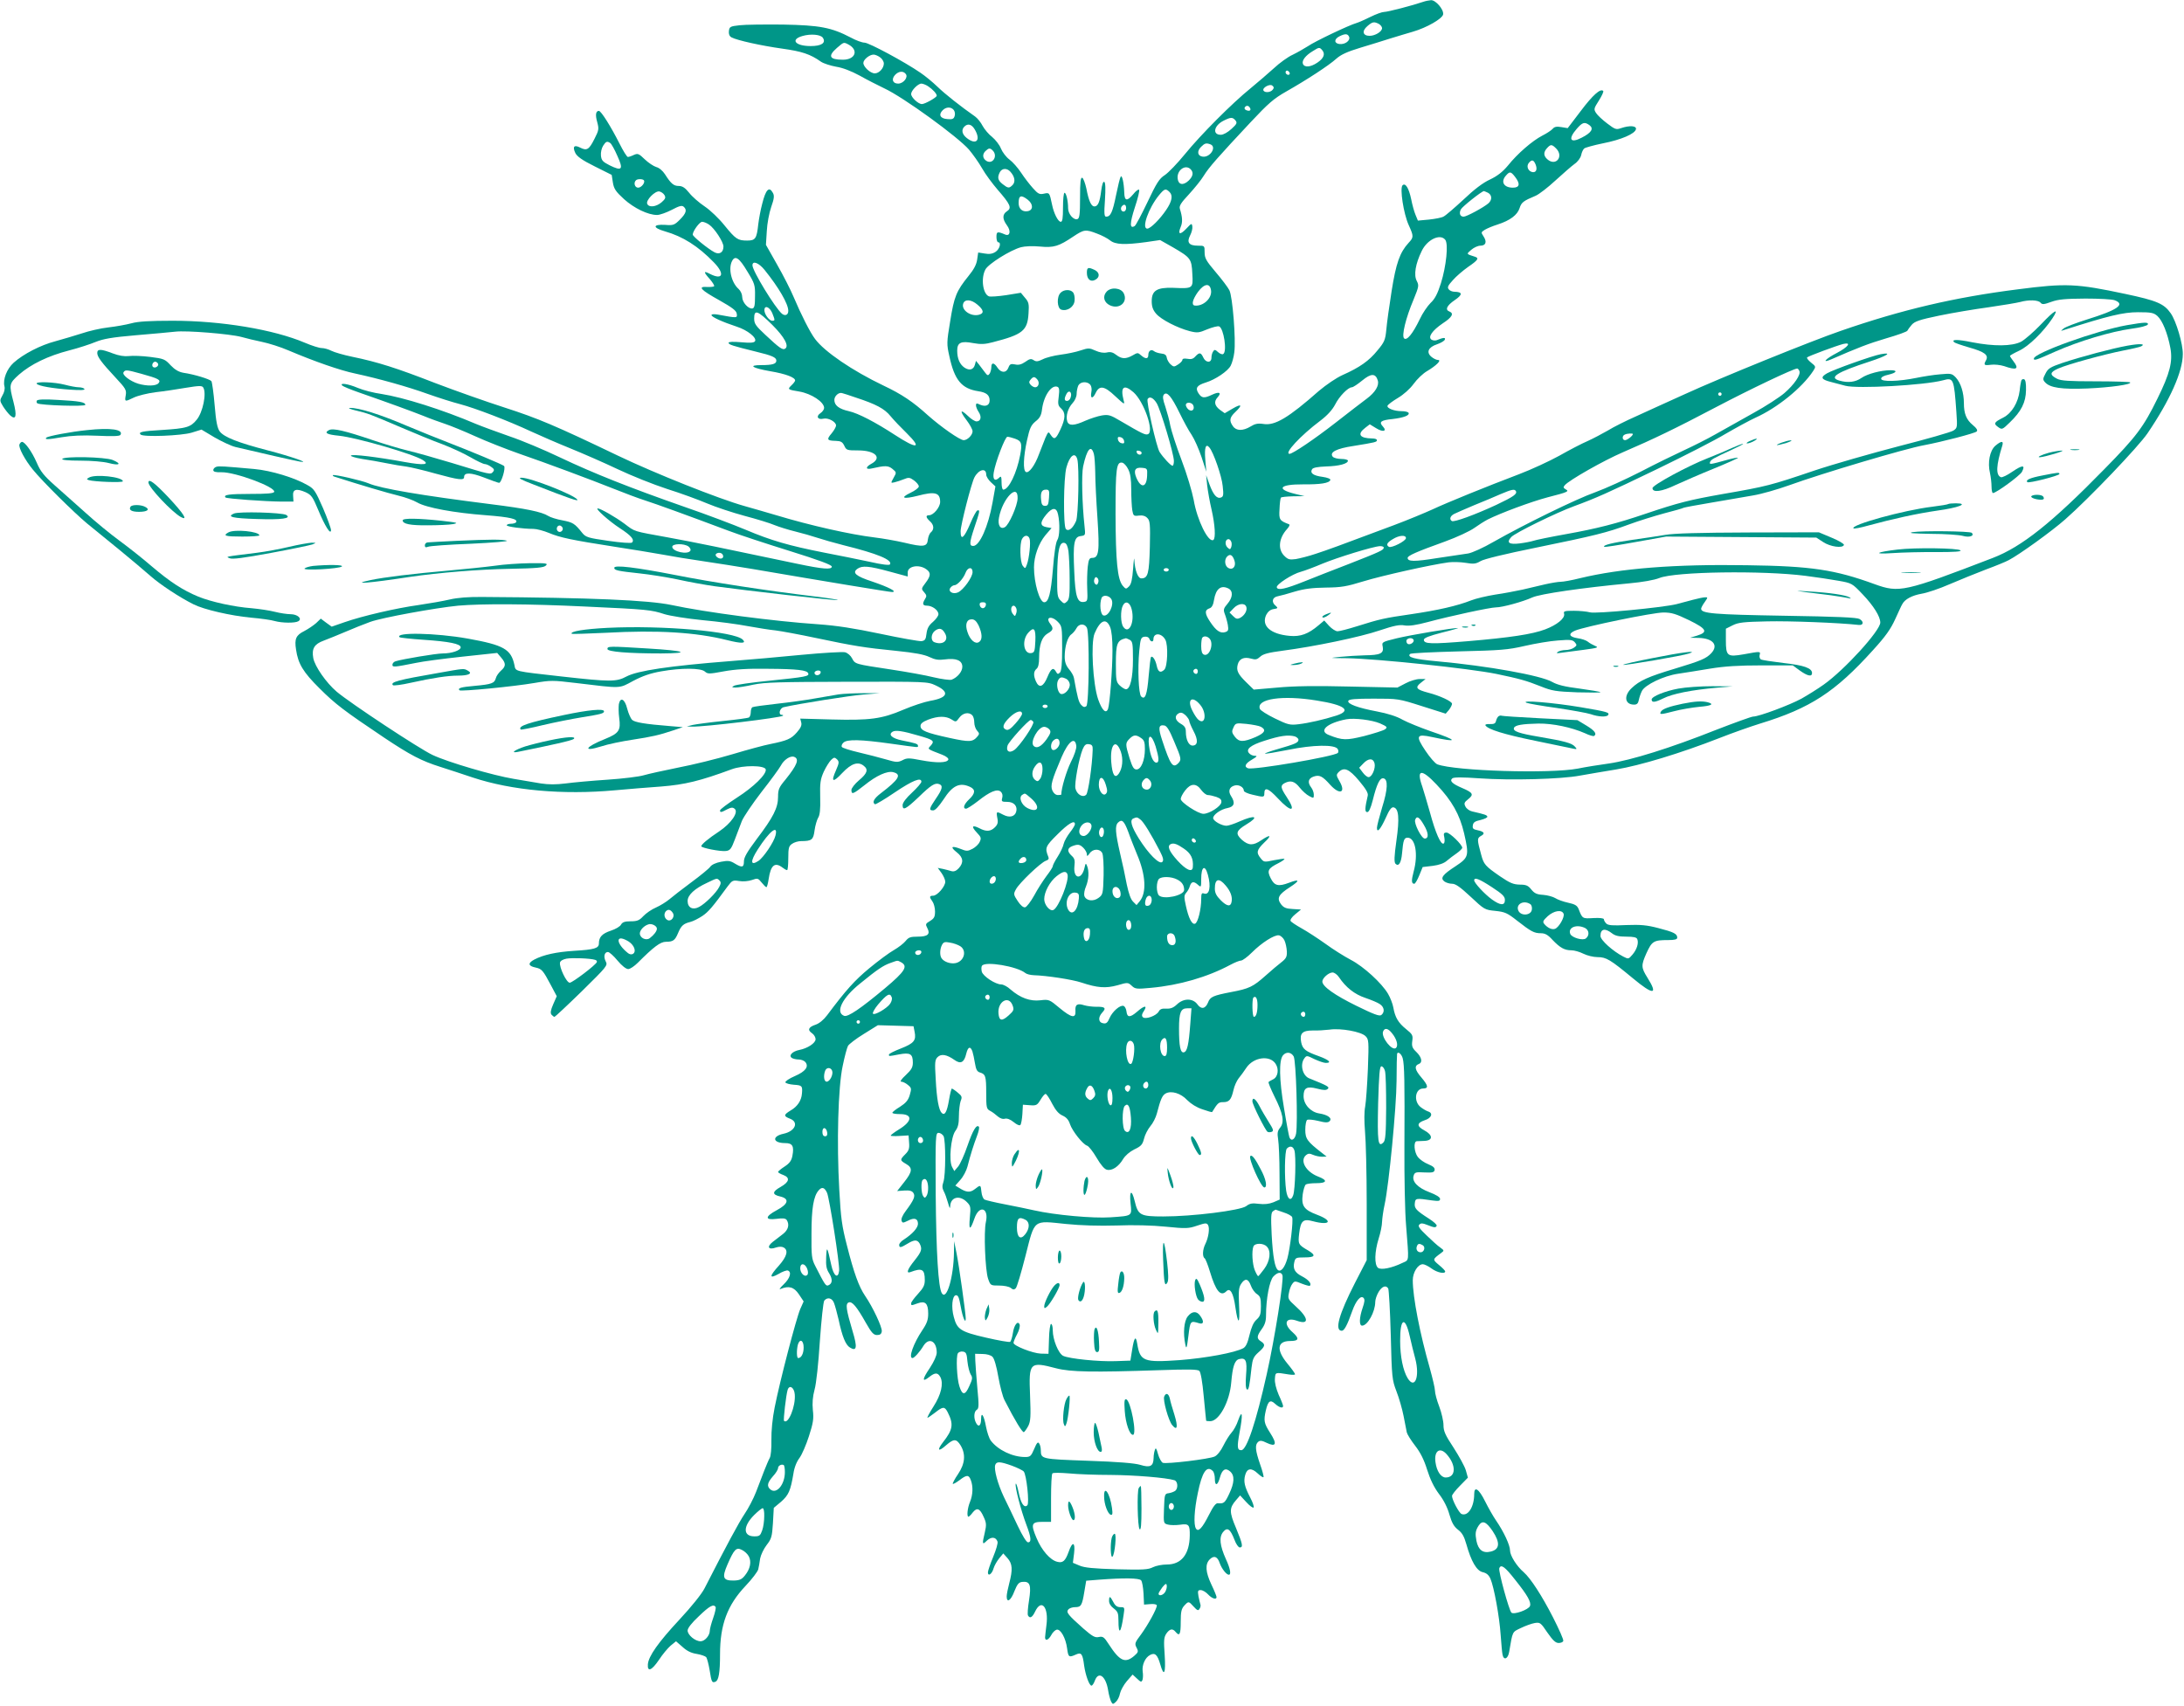 <?xml version="1.0" standalone="no"?>
<!DOCTYPE svg PUBLIC "-//W3C//DTD SVG 20010904//EN"
 "http://www.w3.org/TR/2001/REC-SVG-20010904/DTD/svg10.dtd">
<svg version="1.0" xmlns="http://www.w3.org/2000/svg"
 width="1280pt" height="1000pt" viewBox="0 0 1280 1000"
 preserveAspectRatio="xMidYMid meet">
<g transform="translate(0,1000) scale(0.1,-0.1)"
fill="#009688" stroke="none">
<path d="M8340 9989 c-61 -21 -207 -59 -228 -59 -12 0 -48 -13 -80 -29 -31
-15 -68 -32 -82 -36 -43 -12 -243 -107 -285 -136 -22 -14 -62 -37 -89 -50 -27
-12 -77 -48 -110 -79 -34 -31 -95 -83 -136 -117 -109 -88 -293 -273 -385 -386
-44 -54 -97 -109 -118 -123 -33 -21 -49 -47 -102 -159 -35 -73 -68 -136 -75
-140 -30 -18 -29 16 1 109 18 53 29 100 25 104 -4 4 -20 -8 -34 -26 -37 -44
-52 -41 -53 11 -2 56 -13 105 -21 91 -4 -5 -16 -54 -27 -108 -20 -99 -32 -126
-58 -126 -11 0 -13 17 -7 99 4 65 3 100 -4 105 -7 4 -13 -15 -18 -51 -8 -67
-19 -93 -40 -93 -18 0 -33 31 -47 105 -7 32 -18 60 -24 63 -10 3 -13 -25 -13
-116 0 -98 -3 -121 -15 -126 -22 -8 -55 29 -55 63 0 43 -11 91 -21 91 -5 0 -9
-38 -9 -85 0 -64 -3 -85 -13 -85 -16 0 -41 50 -51 100 -15 71 -15 72 -47 65
-26 -6 -35 -2 -65 32 -19 21 -50 61 -69 90 -19 29 -50 64 -69 78 -19 14 -41
43 -50 65 -8 21 -32 51 -51 67 -20 15 -45 45 -56 65 -10 20 -30 45 -44 55 -83
58 -177 132 -221 175 -28 27 -73 64 -100 82 -93 64 -302 176 -327 176 -14 0
-50 13 -81 30 -113 59 -181 72 -396 76 -107 1 -222 0 -255 -4 -56 -6 -60 -9
-63 -34 -2 -18 3 -30 15 -37 34 -18 176 -49 297 -66 115 -16 165 -32 228 -77
15 -10 55 -23 88 -29 39 -6 88 -25 138 -52 42 -24 108 -57 145 -75 112 -52
431 -284 496 -359 22 -26 57 -75 77 -110 19 -34 61 -90 91 -125 75 -86 84
-107 55 -126 -28 -18 -28 -45 -1 -82 25 -33 19 -66 -9 -55 -47 20 -52 18 -52
-14 0 -17 5 -31 10 -31 20 0 9 -40 -15 -56 -18 -12 -37 -15 -64 -10 l-38 6 -6
-41 c-4 -29 -19 -58 -51 -97 -71 -88 -84 -120 -107 -264 -21 -126 -21 -135 -5
-206 30 -140 72 -190 169 -205 48 -7 67 -23 67 -54 0 -29 -23 -39 -56 -25 -20
10 -24 9 -24 -4 0 -8 7 -26 16 -39 19 -29 12 -55 -13 -55 -9 0 -32 14 -50 32
-46 44 -50 30 -8 -25 19 -25 35 -54 35 -65 0 -22 -30 -52 -52 -52 -22 0 -131
76 -210 146 -87 79 -154 124 -260 174 -182 87 -345 198 -401 273 -29 38 -82
143 -126 247 -17 41 -61 127 -97 190 l-65 115 5 80 c2 44 14 108 26 142 17 48
19 66 10 82 -22 41 -42 21 -63 -64 -9 -33 -19 -87 -23 -120 -9 -84 -17 -95
-65 -95 -55 0 -67 8 -133 89 -31 39 -83 89 -116 111 -33 22 -74 58 -91 80 -24
30 -40 40 -61 40 -30 0 -46 14 -81 69 -13 20 -34 38 -51 42 -16 5 -46 25 -67
45 -35 34 -41 36 -64 26 -14 -7 -30 -12 -35 -12 -6 0 -28 36 -50 80 -49 97
-107 190 -120 190 -18 0 -22 -23 -10 -65 11 -41 10 -48 -16 -99 -32 -64 -45
-71 -84 -51 -35 18 -46 6 -28 -32 10 -20 40 -42 113 -78 l100 -50 7 -45 c6
-37 17 -53 65 -97 60 -54 141 -93 194 -93 16 0 55 14 86 30 43 23 59 27 69 19
22 -18 16 -39 -21 -76 -32 -32 -39 -35 -87 -31 -74 4 -74 -17 -1 -38 105 -30
194 -86 287 -182 66 -68 52 -106 -24 -67 -38 20 -38 11 1 -32 16 -19 28 -38
24 -41 -3 -3 -22 -5 -41 -4 -57 4 -38 -17 72 -78 76 -43 100 -61 102 -79 4
-26 3 -26 -110 -5 -24 4 -38 3 -38 -3 0 -11 64 -40 149 -68 62 -20 118 -65
106 -85 -6 -9 -26 -11 -81 -6 -47 4 -74 3 -74 -3 0 -11 23 -18 160 -52 96 -23
120 -34 120 -53 0 -19 -23 -26 -88 -26 -80 0 -55 -17 53 -36 89 -15 145 -36
145 -54 0 -5 -10 -18 -22 -29 -24 -23 -21 -25 47 -36 70 -12 145 -61 145 -96
0 -9 -10 -23 -22 -31 -27 -18 -16 -40 18 -32 27 7 74 -18 74 -40 0 -8 -12 -29
-26 -46 -31 -36 -27 -43 23 -44 31 -1 40 -6 51 -28 12 -27 17 -28 81 -28 103
0 144 -44 75 -80 -32 -18 -31 -34 4 -26 79 18 97 18 122 -2 25 -21 25 -21 7
-53 -17 -31 -17 -31 5 -26 13 3 38 11 55 18 29 12 35 11 60 -7 16 -12 28 -27
28 -35 0 -8 -22 -25 -50 -38 -62 -30 -41 -38 43 -17 102 27 132 19 132 -36 0
-31 -39 -78 -65 -78 -21 0 -19 -13 5 -35 24 -21 26 -48 6 -65 -8 -6 -16 -26
-18 -43 -4 -42 -25 -45 -137 -18 -47 11 -126 25 -176 31 -140 17 -373 69 -575
130 -52 15 -136 40 -187 54 -150 42 -524 191 -743 296 -367 176 -467 218 -662
281 -106 34 -290 99 -408 144 -226 88 -336 123 -486 154 -49 10 -104 26 -122
35 -17 9 -43 16 -57 16 -14 0 -58 14 -98 31 -183 78 -491 129 -775 129 -134 0
-203 -4 -242 -15 -30 -8 -91 -19 -135 -24 -45 -5 -114 -21 -155 -35 -41 -13
-111 -34 -155 -46 -88 -23 -188 -75 -245 -126 -40 -36 -64 -98 -54 -138 4 -15
-1 -36 -12 -54 -16 -29 -16 -31 4 -64 12 -19 31 -43 42 -53 34 -30 40 -3 19
79 -27 103 -26 108 33 161 69 60 169 109 293 141 55 14 125 37 156 50 45 18
95 27 235 39 99 8 202 18 231 21 65 8 321 -13 388 -31 28 -8 82 -21 121 -29
39 -8 109 -30 155 -50 153 -65 303 -117 389 -135 139 -30 308 -77 427 -120 62
-22 147 -49 190 -60 87 -23 281 -97 418 -161 50 -23 151 -67 225 -97 74 -30
200 -85 280 -123 80 -38 210 -90 290 -116 80 -25 186 -64 235 -85 50 -21 149
-54 220 -73 72 -19 150 -43 175 -54 25 -10 79 -27 120 -37 41 -10 100 -27 130
-37 30 -10 100 -30 155 -44 198 -49 287 -86 271 -112 -4 -6 -44 -2 -118 15
-62 13 -183 38 -268 54 -208 41 -311 71 -460 134 -69 29 -230 90 -358 134
-323 113 -534 197 -730 290 -92 44 -225 100 -297 124 -71 25 -159 57 -195 72
-197 84 -426 156 -555 176 -44 6 -106 22 -137 35 -59 25 -110 32 -92 14 5 -5
48 -23 94 -39 189 -66 309 -110 380 -138 41 -17 100 -38 130 -48 30 -10 109
-42 175 -72 66 -30 183 -76 260 -103 157 -54 409 -148 560 -208 55 -22 134
-52 175 -65 71 -23 231 -81 490 -178 63 -24 225 -77 360 -119 170 -53 245 -81
245 -91 0 -19 -52 -15 -200 16 -432 91 -610 128 -760 155 -209 38 -191 32
-256 81 -51 38 -140 89 -156 89 -17 0 67 -75 130 -116 68 -44 87 -68 71 -84
-5 -5 -64 -1 -139 10 -119 17 -132 21 -153 47 -44 55 -54 61 -115 73 -34 6
-72 18 -84 26 -38 24 -129 43 -338 69 -404 51 -643 91 -715 122 -40 17 -202
54 -209 48 -2 -3 2 -7 10 -9 145 -47 319 -98 374 -111 38 -9 88 -27 110 -40
53 -31 217 -61 404 -75 142 -11 187 -22 176 -41 -4 -5 -17 -9 -31 -9 -13 0
-24 -4 -24 -9 0 -8 94 -21 157 -21 18 0 60 -11 91 -24 64 -27 136 -42 387 -81
94 -14 217 -35 275 -45 58 -11 168 -29 245 -40 77 -11 205 -32 285 -45 420
-72 802 -135 818 -135 34 1 -18 28 -115 61 -98 32 -120 52 -88 75 28 20 67 17
188 -16 l107 -29 0 24 c0 37 66 49 108 19 29 -20 28 -39 -4 -81 -25 -33 -25
-35 -8 -54 15 -17 16 -24 6 -39 -18 -29 -15 -40 11 -40 31 0 67 -27 67 -50 0
-10 -15 -30 -32 -45 -25 -21 -34 -38 -38 -69 -4 -35 -9 -41 -30 -44 -14 -1
-122 18 -240 43 -157 33 -255 48 -365 56 -254 17 -660 70 -860 113 -134 28
-466 43 -1105 47 -84 1 -148 -4 -195 -15 -38 -9 -119 -23 -180 -32 -131 -18
-330 -64 -436 -101 l-75 -26 -32 23 -32 24 -27 -26 c-16 -14 -47 -35 -70 -47
-48 -24 -58 -45 -48 -108 12 -84 42 -133 138 -228 92 -92 145 -132 379 -289
153 -102 218 -136 329 -171 46 -15 131 -42 189 -62 229 -76 528 -103 835 -75
77 7 198 17 270 22 139 11 229 33 413 101 67 25 195 24 200 -1 5 -28 -70 -102
-170 -166 -54 -35 -98 -68 -98 -74 0 -13 6 -13 41 6 24 12 34 13 45 3 24 -20
-21 -85 -91 -132 -64 -42 -105 -77 -105 -87 0 -10 113 -32 144 -28 25 3 32 12
53 68 14 36 32 84 41 108 10 24 61 100 115 170 55 70 105 139 113 154 18 35
56 60 78 52 32 -12 19 -47 -51 -134 -38 -45 -43 -58 -43 -101 0 -64 -28 -119
-125 -247 -56 -75 -75 -107 -75 -131 0 -36 -11 -38 -54 -12 -26 16 -39 18 -80
10 -31 -6 -55 -17 -64 -30 -8 -11 -58 -52 -111 -91 -53 -39 -110 -84 -128 -99
-18 -15 -53 -37 -78 -48 -26 -11 -59 -34 -75 -51 -23 -25 -36 -30 -74 -30 -34
0 -48 -5 -56 -19 -5 -11 -32 -27 -60 -36 -51 -17 -70 -37 -70 -75 0 -28 -26
-36 -145 -43 -106 -7 -179 -23 -233 -51 -40 -21 -37 -38 7 -47 36 -8 43 -15
90 -104 l34 -64 -21 -48 c-15 -34 -17 -51 -10 -60 6 -7 14 -13 18 -13 3 0 76
68 160 150 147 145 153 151 140 175 -14 27 -8 55 13 55 8 0 33 -22 56 -50 25
-30 50 -50 63 -50 11 0 36 17 56 37 92 92 132 123 165 123 42 0 53 8 71 51 18
43 31 55 71 65 17 4 48 20 71 35 37 25 61 54 148 173 27 36 31 38 68 32 24 -4
54 -1 75 6 33 12 36 11 57 -15 12 -15 24 -27 28 -27 3 0 9 21 13 48 12 81 36
101 81 67 10 -8 22 -15 27 -15 4 0 7 31 7 69 0 61 3 72 22 85 12 9 36 16 53
16 63 0 72 8 79 63 4 29 14 62 21 74 10 15 14 49 12 120 -2 84 1 105 21 150
13 28 33 59 43 69 17 16 21 16 35 3 13 -14 12 -21 -6 -63 -32 -71 -19 -76 37
-16 53 56 93 69 127 40 26 -21 18 -44 -29 -83 -25 -21 -45 -47 -45 -57 0 -29
10 -25 77 28 69 56 133 85 168 76 51 -13 34 -42 -72 -123 -41 -31 -53 -54 -35
-65 4 -2 57 29 117 70 104 70 155 90 155 62 0 -7 -25 -36 -55 -64 -34 -31 -55
-59 -55 -73 0 -34 18 -25 94 47 74 72 96 85 121 76 23 -9 18 -30 -20 -85 -40
-59 -42 -69 -16 -69 12 0 33 23 60 63 53 83 95 103 156 75 33 -15 32 -38 -5
-73 -31 -29 -39 -55 -18 -55 6 0 38 20 70 45 69 55 112 73 133 55 9 -8 13 -21
9 -36 -6 -22 -3 -24 30 -24 39 0 62 -26 51 -60 -9 -27 -39 -34 -74 -16 -41 22
-43 21 -36 -18 6 -27 2 -39 -14 -55 -25 -25 -51 -27 -92 -5 -42 21 -48 10 -14
-26 25 -26 27 -33 17 -54 -6 -14 -25 -32 -42 -41 -29 -15 -35 -15 -72 0 -52
20 -61 11 -20 -21 38 -30 41 -60 11 -93 -15 -16 -28 -21 -43 -17 -11 4 -34 9
-50 13 l-30 6 22 -30 c12 -17 22 -40 22 -51 0 -28 -47 -82 -71 -82 -23 0 -23
-8 -4 -34 8 -11 15 -37 15 -58 0 -32 -5 -41 -29 -56 -27 -16 -28 -19 -16 -42
19 -36 2 -50 -57 -50 -42 0 -53 -4 -70 -25 -11 -14 -42 -38 -68 -53 -27 -15
-92 -63 -145 -107 -86 -71 -137 -128 -247 -275 -21 -28 -47 -49 -68 -56 -42
-14 -49 -31 -21 -50 12 -8 21 -24 21 -35 0 -23 -48 -54 -95 -63 -41 -8 -65
-33 -44 -47 8 -5 26 -9 40 -9 15 0 32 -7 39 -15 22 -27 1 -55 -61 -82 -33 -14
-58 -31 -56 -37 2 -6 25 -12 50 -14 48 -3 51 -7 47 -52 -3 -41 -27 -76 -65
-98 -43 -26 -44 -34 -5 -49 53 -20 31 -73 -37 -88 -71 -15 -65 -55 9 -55 43 0
53 -18 42 -75 -5 -27 -16 -43 -45 -62 -22 -14 -39 -29 -39 -32 0 -4 14 -12 31
-18 41 -16 35 -41 -16 -70 -50 -28 -51 -45 -2 -56 55 -13 48 -44 -20 -80 -71
-38 -71 -60 -2 -51 38 5 53 3 60 -7 17 -27 9 -57 -21 -81 -16 -12 -44 -34 -61
-47 -37 -29 -26 -49 19 -33 18 6 35 6 45 0 29 -16 19 -53 -28 -106 -57 -63
-58 -80 -2 -49 23 14 48 23 55 20 23 -9 12 -46 -25 -81 -22 -21 -29 -32 -18
-27 48 20 78 12 107 -31 l28 -42 -20 -45 c-23 -53 -119 -420 -150 -577 -13
-65 -20 -138 -19 -191 1 -48 -3 -94 -10 -105 -6 -10 -20 -44 -32 -74 -11 -30
-33 -87 -48 -125 -15 -39 -46 -98 -68 -130 -34 -51 -103 -179 -234 -435 -16
-32 -77 -108 -146 -182 -124 -133 -183 -216 -186 -264 -3 -46 23 -35 65 27 20
31 51 68 68 83 l32 26 38 -33 c26 -24 51 -36 83 -41 25 -4 50 -13 56 -19 5 -7
14 -41 20 -76 11 -71 14 -76 34 -68 19 7 27 53 27 161 0 173 43 288 149 400
39 41 72 85 75 98 3 12 8 41 11 63 4 21 21 57 38 79 28 36 32 48 37 128 l5 90
43 36 c44 39 55 64 72 164 5 36 19 71 36 93 14 19 39 77 55 127 25 77 29 103
23 153 -4 42 -1 79 10 120 10 34 23 157 31 284 9 126 20 230 26 238 19 22 46
15 57 -14 6 -16 18 -59 27 -98 21 -99 41 -148 66 -163 40 -25 45 0 16 95 -38
128 -43 161 -23 169 20 8 47 -24 101 -120 33 -58 45 -71 65 -71 18 0 26 6 28
22 3 23 -52 141 -98 208 -36 53 -65 132 -106 294 -30 115 -36 162 -45 325 -16
279 -7 605 20 729 11 54 25 106 31 117 6 10 47 42 93 70 l82 51 105 -3 104 -3
6 -31 c11 -52 -3 -69 -79 -99 -39 -15 -71 -31 -71 -36 0 -11 -4 -11 60 1 64
12 80 3 80 -48 0 -28 -8 -42 -42 -74 -25 -23 -35 -38 -26 -38 9 0 26 -8 39
-19 21 -17 22 -21 11 -59 -9 -31 -23 -47 -57 -69 -25 -15 -45 -31 -45 -35 0
-5 20 -8 44 -8 76 0 74 -41 -4 -89 -28 -17 -50 -34 -50 -37 0 -3 24 -4 53 -2
l52 3 3 -42 c3 -35 -2 -48 -22 -68 -33 -33 -32 -36 4 -57 40 -23 38 -45 -11
-107 l-41 -52 42 3 c31 2 45 -2 53 -14 13 -19 3 -42 -44 -105 -19 -25 -29 -48
-25 -58 5 -14 8 -14 37 0 38 20 59 13 59 -18 0 -24 -33 -60 -82 -92 -16 -9
-28 -24 -28 -31 0 -19 9 -18 48 6 41 25 58 25 72 1 16 -32 12 -46 -30 -99 -42
-52 -51 -78 -24 -68 68 26 84 17 84 -47 0 -30 -8 -46 -40 -81 -22 -24 -40 -48
-40 -55 0 -14 0 -14 39 0 44 16 61 -1 61 -60 0 -36 -7 -57 -34 -97 -53 -79
-83 -164 -58 -164 10 0 43 36 65 73 32 50 77 26 77 -41 0 -17 -16 -53 -41 -91
-45 -66 -46 -86 -3 -52 34 27 50 27 65 0 20 -38 5 -103 -40 -173 -23 -36 -39
-66 -35 -66 3 0 23 14 44 30 47 37 56 37 74 3 36 -71 31 -102 -27 -176 -38
-49 -28 -59 18 -18 45 39 60 39 85 -1 31 -52 26 -107 -15 -168 -20 -29 -33
-55 -31 -57 3 -3 20 7 39 21 43 33 55 33 67 0 14 -37 12 -86 -5 -127 -15 -36
-20 -87 -9 -87 3 0 15 11 25 25 25 31 42 24 64 -26 16 -34 17 -47 7 -90 -17
-71 -15 -76 12 -49 26 24 52 22 62 -5 4 -9 -8 -49 -25 -90 -17 -41 -31 -82
-31 -91 0 -26 24 -10 33 23 5 17 20 43 33 59 l24 29 25 -28 c29 -33 31 -67 10
-147 -8 -30 -15 -65 -15 -77 0 -41 25 -24 45 30 17 42 26 53 46 55 46 5 54
-18 40 -108 -7 -43 -10 -83 -6 -89 11 -19 25 -12 42 24 37 77 80 24 66 -80 -4
-33 -8 -66 -8 -72 0 -24 20 -16 36 13 8 16 23 30 32 32 23 5 53 -49 61 -109 7
-53 11 -55 51 -37 33 15 40 5 49 -65 8 -56 30 -117 43 -117 5 0 14 13 20 30
22 58 65 25 78 -60 4 -25 12 -53 17 -63 9 -17 11 -18 28 -2 10 9 21 31 24 49
4 18 22 51 40 72 l34 39 26 -24 c22 -21 26 -22 32 -7 3 9 4 31 1 49 -5 37 14
82 44 97 28 15 43 1 59 -55 22 -78 33 -53 26 54 -6 84 -5 103 9 125 20 29 37
33 55 11 23 -28 30 -15 30 58 0 60 4 77 20 95 26 28 26 28 56 -5 21 -23 27
-25 34 -13 6 8 8 20 5 27 -2 6 -7 28 -11 47 -5 31 -4 36 13 36 11 0 30 -11 43
-25 23 -25 50 -33 50 -16 0 5 -13 38 -30 73 -35 74 -38 120 -10 148 25 25 46
17 59 -23 12 -33 39 -67 53 -67 15 0 8 37 -17 91 -36 80 -41 129 -17 159 25
31 42 19 67 -45 9 -25 23 -45 31 -45 21 0 17 20 -22 114 -40 94 -40 117 0 163
l24 28 36 -39 c20 -22 39 -36 43 -32 4 4 -5 31 -20 59 -33 64 -40 93 -29 132
11 40 37 43 73 9 16 -15 31 -25 34 -22 3 2 -6 37 -20 76 -28 81 -31 114 -11
131 11 9 22 8 50 -6 55 -26 62 -7 21 57 -37 58 -40 72 -26 134 13 55 26 64 54
38 24 -22 47 -29 47 -13 0 5 -11 34 -26 66 -15 36 -24 71 -22 94 3 39 1 38 81
25 20 -3 37 -3 37 1 0 5 -20 33 -45 63 -66 80 -60 132 16 132 52 0 56 14 15
51 -57 49 -42 91 24 68 75 -27 71 16 -8 86 -42 38 -45 43 -38 76 3 20 12 44
20 54 13 17 15 18 56 1 23 -9 45 -15 47 -12 12 12 -9 36 -46 55 -43 22 -55 45
-45 85 6 24 10 26 60 26 62 0 68 12 22 40 -59 34 -61 38 -54 99 9 76 23 89 81
73 101 -27 120 2 24 38 -77 29 -93 52 -84 120 4 27 12 53 18 57 7 5 34 8 61 8
64 0 69 17 11 39 -72 28 -109 94 -70 126 12 10 21 10 41 1 14 -6 37 -11 52
-11 l27 1 -28 22 c-85 66 -97 82 -97 135 0 28 5 54 11 58 6 4 36 1 65 -6 43
-11 57 -11 67 -1 16 17 -11 37 -62 45 -50 8 -91 53 -91 101 0 49 19 60 80 44
38 -10 53 -10 62 -1 11 11 2 17 -110 62 -38 16 -54 80 -28 116 14 19 15 18 60
-4 26 -12 55 -22 66 -22 38 0 19 18 -42 40 -76 27 -94 41 -102 81 -10 52 7 69
67 69 29 -1 73 2 99 5 66 10 185 -12 211 -38 19 -19 20 -28 14 -191 -4 -94
-11 -194 -16 -222 -6 -31 -6 -85 -1 -145 5 -52 10 -243 10 -424 l0 -331 -69
-134 c-94 -184 -121 -280 -77 -280 14 0 32 32 61 115 22 62 50 94 66 78 9 -9
7 -24 -5 -59 -20 -58 -21 -104 -3 -104 32 0 77 81 77 139 0 14 9 41 20 59 20
33 43 41 56 20 4 -7 11 -129 15 -273 6 -250 8 -263 33 -329 15 -38 34 -104 42
-145 8 -42 17 -85 19 -97 3 -12 25 -47 49 -78 31 -40 52 -82 70 -140 18 -57
40 -103 70 -143 28 -36 50 -81 61 -121 14 -48 26 -69 50 -88 24 -18 36 -39 49
-85 28 -100 60 -156 96 -164 22 -5 35 -16 45 -38 21 -48 53 -223 60 -329 4
-51 8 -103 11 -116 7 -36 32 -26 39 16 21 124 17 115 69 140 27 13 63 26 81
29 31 5 35 2 74 -56 32 -46 48 -61 66 -61 13 0 25 5 27 12 3 7 -25 69 -60 138
-65 127 -131 229 -172 265 -42 36 -80 98 -80 127 0 31 -36 109 -82 176 -16 23
-45 74 -64 112 -36 73 -64 92 -64 43 0 -75 -36 -132 -74 -117 -15 6 -56 83
-56 106 0 7 21 34 47 60 l46 47 -12 43 c-7 24 -40 83 -72 133 -49 74 -59 97
-59 132 0 23 -11 72 -25 109 -14 36 -25 78 -25 93 0 14 -14 73 -30 131 -58
202 -100 417 -100 516 0 46 30 94 59 94 9 0 32 -11 51 -25 32 -24 80 -34 80
-17 0 4 -16 21 -37 38 -38 32 -38 32 12 69 20 15 20 15 -4 33 -14 9 -49 41
-79 70 -43 41 -53 55 -44 64 10 10 20 9 45 -1 43 -17 51 -18 57 -6 3 6 -17 24
-45 42 -75 48 -87 61 -83 91 3 29 7 30 101 16 39 -5 47 -4 47 9 0 10 -23 24
-62 39 -69 26 -104 63 -93 97 6 20 13 22 63 19 47 -2 57 0 60 14 2 13 -8 22
-37 34 -23 9 -50 28 -61 42 -22 28 -27 91 -7 93 6 0 28 1 47 2 50 3 48 35 -3
62 -45 24 -44 43 3 59 39 12 51 41 21 51 -10 3 -31 15 -45 26 -43 34 -32 109
15 109 33 0 29 18 -10 64 -39 45 -44 69 -15 80 23 9 16 40 -15 70 -24 23 -28
34 -24 64 5 34 1 40 -36 70 -46 37 -65 69 -75 127 -4 22 -18 58 -31 80 -37 63
-143 160 -218 199 -38 20 -105 62 -150 95 -45 32 -108 73 -139 90 -32 18 -61
37 -64 43 -4 6 8 24 27 39 l34 28 -49 3 c-39 2 -53 8 -69 29 -25 35 -14 56 53
99 60 39 58 50 -5 26 -63 -24 -86 -18 -108 27 -22 44 -16 57 46 88 21 11 37
22 35 25 -3 2 -30 -2 -62 -8 -56 -12 -59 -12 -77 11 -28 34 -24 49 21 93 46
43 37 50 -18 13 -47 -32 -74 -32 -114 3 -39 36 -34 53 27 90 78 47 52 58 -41
17 -31 -14 -65 -25 -76 -25 -28 0 -78 28 -78 45 0 20 45 52 85 59 39 8 46 30
20 70 -19 29 -10 54 21 62 25 7 54 -10 54 -31 0 -6 23 -17 51 -23 66 -16 69
-15 69 7 0 40 23 32 79 -28 80 -86 111 -81 51 9 -35 53 -37 66 -11 80 35 18
59 11 88 -26 15 -19 40 -42 56 -50 26 -14 27 -13 27 8 0 13 -7 32 -15 42 -23
30 -18 53 13 64 35 12 52 4 99 -49 56 -61 93 -45 53 23 -19 33 -19 37 -5 52
32 32 61 20 120 -50 41 -49 55 -73 51 -88 -17 -73 -18 -96 -3 -96 10 0 20 22
32 68 24 97 42 134 63 130 28 -5 26 -64 -8 -172 -16 -54 -30 -107 -30 -118 0
-33 21 -9 52 59 20 46 33 63 45 61 31 -6 36 -64 17 -196 -13 -92 -14 -126 -5
-135 18 -18 33 5 38 60 7 80 12 93 33 93 45 0 63 -97 35 -199 -14 -53 -13 -71
4 -71 5 0 18 22 29 49 l20 49 59 7 c38 5 66 15 83 30 14 12 40 32 58 44 17 12
32 27 32 32 0 18 -73 89 -92 89 -16 0 -19 -5 -13 -29 3 -16 2 -32 -4 -35 -16
-10 -48 62 -80 181 -17 59 -37 128 -45 152 -37 103 -6 108 84 12 90 -95 135
-175 161 -286 30 -131 27 -141 -50 -192 -77 -50 -92 -70 -65 -90 10 -7 30 -13
45 -13 20 0 48 -20 108 -76 80 -75 83 -77 145 -83 56 -6 70 -12 127 -57 82
-64 100 -74 140 -74 24 0 41 -9 68 -39 44 -46 70 -61 111 -61 17 0 48 -9 70
-20 22 -11 59 -20 83 -20 51 0 74 -14 207 -124 120 -100 150 -99 85 4 -37 59
-37 72 -6 142 33 72 42 78 129 78 37 0 52 4 52 14 0 23 -21 33 -110 56 -69 18
-104 21 -188 18 -81 -4 -107 -2 -118 9 -8 8 -14 19 -14 25 0 6 -24 9 -61 7
-65 -4 -65 -4 -87 53 -9 21 -21 28 -62 37 -28 6 -61 18 -75 27 -13 8 -45 17
-71 19 -37 2 -51 9 -69 31 -19 24 -31 29 -68 29 -38 1 -57 9 -116 49 -87 60
-95 70 -110 126 -24 88 -25 97 -2 110 27 14 20 26 -20 34 -25 5 -30 10 -27 28
2 18 13 25 46 32 23 6 41 14 39 20 -3 9 -15 13 -89 30 -15 3 -33 16 -39 28
-10 19 -8 25 16 44 34 27 28 38 -35 65 -59 25 -76 42 -58 57 9 7 59 7 158 0
185 -13 480 -5 590 16 47 8 142 25 212 36 139 23 375 94 605 184 76 30 184 68
239 85 294 90 440 185 661 430 74 81 104 124 130 181 19 41 37 82 42 89 15 29
57 51 113 61 32 5 106 30 165 56 60 26 155 64 212 86 57 21 118 46 134 55 60
31 252 169 331 239 140 123 429 426 482 504 133 196 207 363 207 465 1 59 -39
194 -71 239 -39 56 -81 74 -265 113 -287 61 -348 64 -632 27 -371 -47 -678
-119 -1036 -243 -172 -59 -707 -276 -914 -371 -99 -45 -228 -103 -286 -130
-59 -26 -133 -63 -165 -83 -33 -19 -86 -47 -119 -62 -33 -14 -108 -53 -166
-86 -58 -32 -164 -81 -235 -108 -195 -74 -419 -165 -509 -207 -44 -20 -145
-62 -225 -92 -341 -128 -389 -145 -459 -168 -41 -14 -94 -27 -117 -31 -37 -5
-46 -2 -68 20 -38 39 -31 103 17 156 12 13 18 25 12 28 -56 21 -60 27 -56 88
1 33 5 63 8 68 2 4 34 7 71 8 l67 1 -54 13 c-115 28 -92 57 45 56 103 -1 155
7 161 26 2 6 -17 14 -46 18 -54 7 -75 22 -61 45 6 9 32 14 82 16 76 2 128 16
128 34 0 5 -17 10 -39 10 -21 0 -44 6 -50 13 -21 26 21 48 121 63 129 21 138
23 138 34 0 6 -12 10 -27 10 -75 1 -91 25 -41 63 l26 20 36 -22 c41 -26 67
-19 41 9 -25 27 -13 37 57 44 67 8 102 22 93 37 -4 5 -21 9 -40 9 -44 0 -88
17 -83 32 3 7 30 27 60 45 34 20 71 53 93 83 20 28 56 62 79 75 54 32 87 65
64 65 -9 0 -26 8 -38 18 -33 27 -19 57 32 74 23 8 44 20 46 28 5 13 -9 12 -48
-4 -8 -3 -22 -2 -30 3 -23 15 4 54 66 96 54 35 67 58 39 69 -27 10 -16 35 31
67 47 32 47 48 -2 49 -12 0 -27 6 -33 14 -10 12 -5 22 24 54 19 22 60 57 90
78 57 39 65 51 40 59 -53 17 -52 15 -22 41 15 13 39 24 53 24 32 0 40 22 19
54 -16 24 -15 25 7 39 13 8 46 22 75 31 74 24 116 56 129 96 11 34 21 42 95
73 20 9 72 49 115 89 44 40 94 84 112 97 19 13 35 35 39 52 3 16 11 33 18 39
6 5 56 19 110 30 107 21 188 56 193 83 4 20 -37 23 -87 6 -29 -10 -35 -8 -81
27 -28 21 -58 49 -66 62 -14 22 -13 26 17 73 17 27 29 53 25 56 -16 16 -61
-24 -131 -117 l-77 -101 -37 6 c-28 5 -41 2 -51 -10 -8 -9 -35 -27 -61 -40
-58 -30 -145 -105 -201 -175 -31 -37 -61 -61 -105 -82 -42 -19 -94 -59 -156
-118 -52 -48 -104 -93 -116 -99 -11 -7 -50 -14 -86 -18 l-65 -6 -14 34 c-8 19
-19 59 -25 90 -14 67 -34 99 -51 83 -17 -17 6 -167 36 -233 30 -66 30 -72 -1
-105 -51 -56 -73 -118 -99 -282 -14 -88 -28 -189 -31 -226 -6 -61 -11 -73 -52
-122 -49 -61 -105 -100 -204 -144 -38 -17 -96 -57 -139 -93 -179 -158 -258
-205 -325 -194 -34 5 -50 1 -76 -15 -45 -27 -84 -26 -103 2 -23 32 -20 51 14
83 44 42 37 51 -16 20 l-46 -27 -27 19 c-33 25 -38 49 -15 74 25 28 10 35 -31
16 -48 -23 -62 -21 -81 8 -20 31 -9 47 43 63 56 17 130 67 146 99 8 15 18 51
21 78 10 73 -10 328 -29 364 -8 16 -44 64 -80 106 -56 66 -65 82 -65 116 0 39
0 39 -39 39 -53 0 -67 19 -46 60 9 17 15 41 13 53 -3 20 -5 19 -35 -13 -37
-39 -52 -35 -33 10 12 28 10 58 -5 106 -5 17 6 35 53 85 32 35 72 84 87 109
30 49 84 110 274 313 105 112 136 139 210 181 118 67 249 152 293 192 27 24
64 41 140 64 57 17 137 42 178 55 41 13 100 30 130 39 83 24 174 77 178 102 4
29 -44 84 -71 83 -12 -1 -33 -5 -47 -10z m-259 -129 c10 -6 19 -17 19 -25 0
-20 -40 -45 -73 -45 -40 0 -47 28 -13 57 30 26 39 27 67 13z m-3258 -82 c19
-30 -9 -48 -72 -48 -90 0 -121 38 -48 59 48 14 108 9 120 -11z m3084 6 c8 -22
-24 -46 -57 -42 -32 4 -32 29 0 45 34 17 49 16 57 -3z m-2934 -45 c61 -33 40
-89 -33 -89 -79 0 -90 21 -35 69 41 35 39 35 68 20z m2777 -34 c18 -22 8 -47
-29 -72 -40 -27 -76 -30 -85 -7 -7 19 15 49 59 75 36 23 39 23 55 4z m-2592
-41 c12 -8 22 -25 22 -36 0 -28 -28 -58 -53 -58 -26 0 -67 38 -67 61 0 20 36
49 60 49 9 0 26 -7 38 -16z m2399 -100 c-9 -9 -28 6 -21 18 4 6 10 6 17 -1 6
-6 8 -13 4 -17z m-2249 3 c17 -19 -13 -57 -44 -57 -32 0 -41 25 -19 50 21 23
48 26 63 7z m132 -73 c27 -18 50 -43 50 -55 0 -10 -69 -49 -87 -49 -21 0 -63
39 -63 59 0 20 40 61 60 61 8 0 27 -7 40 -16z m2019 -20 c-13 -16 -45 -19 -54
-5 -9 16 37 42 52 29 10 -8 10 -14 2 -24z m-134 -105 c10 -15 -1 -23 -20 -15
-9 3 -13 10 -10 16 8 13 22 13 30 -1z m-1735 -14 c6 -8 9 -23 5 -35 -5 -17
-13 -21 -43 -18 -42 3 -53 26 -27 52 20 20 49 21 65 1z m1651 -61 c11 -14 8
-21 -24 -50 -22 -20 -47 -34 -62 -34 -52 0 -40 55 17 83 42 21 52 21 69 1z
m2075 -28 c26 -20 11 -44 -46 -73 -67 -35 -82 -9 -29 52 34 39 46 42 75 21z
m-3603 -25 c37 -63 9 -94 -47 -50 -28 22 -33 48 -14 67 20 20 43 14 61 -17z
m-2137 -79 c7 -4 26 -38 42 -75 37 -81 28 -92 -45 -56 -41 21 -48 29 -51 57
-2 19 4 44 13 58 16 25 23 28 41 16z m3518 -8 c39 -15 -2 -79 -46 -72 -30 4
-34 32 -9 57 22 22 30 24 55 15z m2026 -24 c47 -47 -2 -108 -52 -63 -22 20
-23 41 -1 65 21 23 28 23 53 -2z m-3302 -12 c32 -32 0 -84 -37 -61 -22 14 -25
38 -6 57 20 19 27 20 43 4z m3183 -85 c11 -30 -1 -49 -26 -40 -22 9 -29 35
-15 52 18 22 29 19 41 -12z m-2023 -25 c19 -19 14 -42 -12 -67 -32 -30 -60
-24 -64 12 -6 49 45 86 76 55z m-1056 -15 c26 -29 30 -59 13 -77 -21 -21 -27
-20 -59 5 -28 22 -32 39 -16 70 13 24 42 25 62 2z m2957 -29 c32 -41 28 -64
-12 -64 -54 0 -74 35 -40 72 21 24 28 23 52 -8z m-5106 -20 c11 -12 -13 -44
-33 -44 -20 0 -28 29 -13 43 8 9 38 9 46 1z m3082 -70 c20 -20 14 -54 -20
-104 -37 -55 -92 -110 -111 -110 -35 0 7 120 68 195 33 40 40 42 63 19z
m-2961 -17 c9 -15 6 -23 -17 -43 -32 -27 -75 -32 -84 -8 -8 21 46 76 71 72 10
-2 24 -11 30 -21z m4827 13 c24 -13 25 -42 2 -62 -28 -24 -128 -78 -145 -78
-21 0 -28 20 -16 43 8 16 123 107 135 107 2 0 13 -5 24 -10z m-2697 -41 c33
-26 32 -62 -2 -67 -31 -5 -52 15 -52 48 0 45 14 50 54 19z m576 -49 c0 -11 -7
-20 -15 -20 -15 0 -21 21 -8 33 12 13 23 7 23 -13z m-2445 -96 c32 -21 85
-102 85 -129 0 -34 -23 -49 -52 -34 -38 20 -128 93 -128 104 0 20 40 75 55 75
9 0 27 -7 40 -16z m2274 -53 c28 -10 62 -28 77 -40 31 -25 85 -27 211 -10 l82
12 76 -43 c103 -60 109 -67 113 -155 5 -87 5 -87 -113 -82 -94 3 -125 -16
-125 -78 0 -32 7 -52 26 -74 29 -34 124 -83 197 -102 44 -11 54 -10 103 11 30
12 61 20 69 17 27 -11 48 -148 24 -162 -5 -4 -19 1 -30 11 -17 16 -22 16 -29
4 -6 -8 -10 -25 -10 -37 0 -32 -34 -30 -48 2 -14 30 -23 31 -47 5 -12 -14 -25
-17 -46 -13 -18 3 -29 1 -29 -6 0 -6 -11 -18 -25 -27 -24 -16 -27 -15 -45 1
-10 9 -20 27 -22 39 -2 15 -11 22 -33 24 -16 2 -35 8 -42 14 -16 13 -33 2 -33
-23 0 -24 -17 -24 -42 -2 -19 17 -21 17 -50 0 -39 -22 -64 -22 -96 3 -19 15
-34 19 -55 14 -19 -4 -43 0 -67 11 -35 16 -42 16 -87 1 -26 -9 -79 -20 -118
-25 -38 -5 -85 -17 -104 -27 -27 -13 -38 -15 -53 -5 -15 10 -24 8 -49 -10 -22
-15 -39 -20 -60 -15 -25 5 -31 2 -39 -19 -12 -32 -43 -32 -64 0 -20 31 -36 32
-36 3 0 -13 -5 -30 -10 -38 -9 -13 -13 -12 -28 8 -9 12 -25 33 -34 45 l-18 22
-6 -22 c-8 -30 -32 -37 -61 -18 -28 19 -43 53 -43 100 0 47 22 58 94 44 44 -8
69 -7 114 5 175 45 204 67 210 169 4 56 1 67 -21 92 l-24 29 -86 -14 c-47 -7
-92 -10 -101 -7 -36 14 -48 106 -21 157 17 33 146 114 209 131 22 6 69 8 110
4 82 -8 111 1 197 59 62 41 71 43 138 17z m2041 -36 c20 -24 6 -156 -25 -255
-20 -63 -36 -93 -61 -116 -18 -18 -47 -60 -63 -95 -41 -85 -76 -128 -92 -112
-15 15 9 117 56 228 31 76 32 82 18 109 -18 35 -7 100 29 174 32 68 108 104
138 67z m-4090 -186 c43 -70 46 -80 45 -144 0 -54 -3 -70 -15 -73 -24 -4 -60
36 -60 67 0 16 -9 36 -21 47 -43 38 -62 121 -38 165 18 34 42 17 89 -62z m101
9 c83 -103 139 -199 139 -240 0 -24 -18 -32 -37 -17 -40 34 -173 251 -173 284
0 29 37 15 71 -27z m2617 -123 c4 -45 -47 -91 -95 -86 -22 2 -14 35 18 80 38
51 72 54 77 6z m5296 -55 c64 -24 17 -57 -164 -113 -63 -20 -124 -43 -135 -52
-19 -16 -19 -16 -1 -10 262 84 350 105 436 105 78 0 92 -3 114 -22 30 -27 60
-102 76 -187 15 -81 -3 -150 -75 -296 -82 -168 -125 -225 -313 -416 -306 -313
-483 -454 -652 -519 -520 -200 -549 -206 -693 -154 -233 85 -371 106 -747 111
-424 7 -740 -18 -980 -76 -47 -12 -98 -21 -113 -21 -15 0 -57 -7 -92 -15 -36
-8 -95 -22 -132 -31 -38 -8 -109 -22 -159 -29 -50 -8 -114 -23 -142 -34 -81
-32 -195 -58 -352 -81 -159 -23 -181 -28 -318 -71 -51 -16 -101 -29 -113 -29
-11 0 -33 14 -49 31 l-29 32 -32 -27 c-61 -52 -107 -69 -171 -63 -112 10 -167
59 -137 123 10 19 24 31 43 34 26 4 27 6 13 19 -27 21 -21 50 11 56 15 3 61
15 102 28 55 16 103 22 180 23 91 1 121 6 222 37 108 33 394 97 498 111 25 3
70 2 100 -3 47 -8 60 -6 87 10 19 12 143 42 325 79 347 71 415 88 545 136 54
20 147 49 206 65 59 15 111 30 115 33 4 2 77 16 162 30 85 15 195 33 244 42
49 8 143 35 210 59 196 71 687 217 795 236 101 19 295 69 306 80 7 7 0 19 -22
37 -39 32 -53 68 -53 129 0 61 -18 118 -47 150 -23 24 -28 25 -93 19 -38 -3
-100 -13 -139 -21 -103 -21 -206 -24 -206 -5 0 10 16 18 43 24 48 11 56 26 13
26 -57 0 -136 -21 -171 -45 -36 -25 -79 -30 -129 -16 -65 18 -17 49 177 112
101 33 137 56 65 43 -50 -9 -279 -91 -315 -112 -40 -23 -35 -36 20 -50 26 -7
65 -17 87 -23 70 -19 465 3 573 32 61 17 64 11 78 -187 6 -90 6 -92 -18 -108
-14 -9 -157 -50 -318 -91 -161 -42 -386 -106 -499 -144 -254 -86 -277 -92
-531 -136 -198 -35 -262 -51 -455 -116 -170 -58 -290 -88 -463 -119 -95 -17
-183 -35 -196 -40 -12 -4 -47 -11 -78 -15 -64 -8 -81 4 -51 37 21 24 264 143
368 181 128 47 198 78 488 218 159 77 339 169 400 206 62 36 141 79 176 95
127 57 273 175 338 274 16 25 16 26 -13 49 -16 13 -26 26 -23 30 8 8 173 69
212 79 51 12 29 -18 -38 -53 -66 -34 -92 -63 -32 -37 151 66 217 92 322 123
66 19 122 39 124 45 2 5 13 20 25 34 17 20 45 30 161 54 77 16 208 38 290 49
83 12 166 26 185 31 50 14 106 12 119 -4 10 -12 20 -11 64 5 42 15 81 18 199
19 81 0 158 -4 172 -10z m-6665 -26 c37 -31 40 -51 8 -59 -47 -12 -104 27 -92
65 9 28 47 26 84 -6z m-1203 -49 c17 -43 17 -45 0 -45 -18 0 -46 38 -46 62 0
31 30 20 46 -17z m0 -69 c73 -73 100 -125 75 -140 -14 -9 -34 5 -115 81 -58
54 -66 66 -66 97 0 54 21 46 106 -38z m6020 -271 c9 -21 -30 -79 -88 -129 -28
-24 -109 -77 -182 -117 -72 -40 -171 -96 -221 -124 -49 -28 -133 -70 -185 -94
-52 -24 -167 -80 -255 -126 -88 -45 -207 -99 -265 -120 -113 -40 -417 -189
-595 -290 -62 -36 -127 -65 -150 -69 -22 -3 -103 -15 -181 -27 -136 -22 -174
-21 -174 1 0 13 52 36 219 96 69 25 146 61 171 79 25 18 60 40 79 50 76 38
253 104 351 130 121 31 128 35 106 47 -14 8 -15 13 -5 24 24 29 228 145 340
193 181 78 308 139 549 266 198 104 450 224 473 225 4 0 10 -7 13 -15z m-2471
-55 c9 -30 -15 -70 -65 -107 -25 -18 -107 -82 -183 -141 -126 -98 -251 -182
-269 -182 -35 0 64 107 180 194 42 32 70 63 87 95 24 48 76 101 98 101 7 0 34
18 61 40 51 42 78 43 91 0z m-1995 5 c15 -18 6 -45 -13 -45 -8 0 -20 7 -27 15
-10 12 -10 18 0 30 16 19 24 19 40 0z m310 -30 c7 -9 10 -27 6 -45 -7 -38 9
-39 26 -2 22 45 51 40 114 -20 55 -51 57 -52 49 -23 -20 78 2 95 58 46 62 -55
123 -232 85 -246 -15 -6 -34 3 -160 77 -60 36 -72 39 -110 33 -24 -4 -67 -18
-97 -31 -66 -30 -97 -31 -106 -4 -10 31 4 78 31 107 14 15 24 38 24 55 0 16 5
38 10 49 13 23 52 25 70 4z m-185 -69 c-6 -44 -4 -54 14 -70 27 -25 26 -59 -4
-123 -27 -58 -36 -63 -57 -32 -13 21 -14 21 -31 -17 -9 -22 -26 -65 -38 -97
-24 -66 -60 -114 -77 -103 -17 10 -14 89 7 185 16 72 23 88 50 111 25 19 34
36 38 70 10 80 55 146 90 133 11 -4 13 -18 8 -57z m70 -5 c-3 -12 -13 -21 -21
-21 -17 0 -18 14 -3 42 14 26 34 9 24 -21z m-1260 -1 c119 -39 169 -65 205
-110 19 -23 62 -68 95 -100 91 -90 60 -94 -69 -10 -118 77 -217 128 -271 140
-58 13 -85 34 -85 66 0 23 26 46 45 40 6 -1 42 -13 80 -26z m1898 -90 c23 -47
54 -105 71 -129 16 -24 42 -83 58 -130 l28 -86 -6 71 c-6 71 3 97 24 71 24
-28 73 -169 78 -226 6 -52 4 -62 -10 -67 -24 -9 -45 15 -68 78 l-19 53 6 -60
c4 -33 15 -97 26 -143 20 -89 25 -167 10 -177 -29 -17 -95 116 -115 235 -9 47
-40 152 -71 233 -31 81 -60 172 -66 202 -5 30 -19 80 -29 111 -15 43 -17 60
-9 71 18 21 44 -9 92 -107z m3177 110 c0 -5 -4 -10 -10 -10 -5 0 -10 5 -10 10
0 6 5 10 10 10 6 0 10 -4 10 -10z m-3311 -53 c23 -38 101 -298 101 -339 0 -16
-4 -28 -8 -28 -10 0 -54 47 -76 81 -18 29 -79 296 -70 310 11 18 33 8 53 -24z
m215 -14 c9 -24 -9 -39 -29 -23 -8 7 -15 19 -15 26 0 20 37 17 44 -3z m2576
-167 c0 -10 -33 -36 -46 -36 -17 0 -19 26 -1 33 15 7 47 8 47 3z m-3622 -27
c39 -14 44 -27 31 -96 -20 -106 -67 -203 -99 -203 -6 0 -10 19 -10 42 0 33 -3
39 -12 30 -26 -26 -41 -14 -34 28 10 62 67 210 80 210 7 0 27 -5 44 -11z m640
-13 c3 -13 -1 -17 -14 -14 -11 2 -20 11 -22 22 -3 13 1 17 14 14 11 -2 20 -11
22 -22z m-177 -77 c4 -13 7 -62 8 -109 0 -47 6 -167 13 -267 13 -196 8 -233
-31 -233 -16 0 -21 -9 -26 -52 -3 -29 -5 -87 -3 -128 3 -71 2 -75 -19 -78 -39
-6 -51 31 -57 178 -8 167 -1 204 38 208 28 4 28 4 22 60 -14 130 -18 300 -8
348 22 102 47 131 63 73z m280 6 c-1 -15 -24 -12 -29 3 -3 9 2 13 12 10 10 -1
17 -7 17 -13z m-377 -37 c12 -47 6 -328 -7 -361 -19 -44 -44 -64 -60 -48 -16
16 -14 299 3 361 19 70 51 94 64 48z m298 -58 c13 -25 18 -59 18 -120 0 -47 3
-101 6 -120 6 -33 8 -36 38 -32 22 3 39 -2 50 -14 16 -15 18 -35 15 -169 -4
-158 -11 -185 -50 -185 -20 0 -38 48 -41 110 0 19 -4 -4 -7 -52 -5 -65 -11
-92 -24 -105 -17 -17 -19 -17 -37 4 -31 38 -41 143 -42 419 0 270 5 309 40
302 9 -2 25 -19 34 -38z m111 -39 c-3 -69 -36 -75 -63 -11 -18 43 -7 62 32 58
32 -3 33 -4 31 -47z m-943 7 c0 -10 12 -30 27 -44 l27 -25 -17 -95 c-25 -140
-76 -254 -113 -254 -24 0 -23 18 6 106 33 98 35 107 18 102 -6 -2 -25 -37 -42
-78 -36 -84 -56 -101 -56 -44 0 36 63 282 81 316 25 47 69 58 69 16z m368
-135 c-3 -40 -6 -48 -23 -48 -15 0 -21 8 -23 33 -5 45 3 62 28 62 19 0 21 -5
18 -47z m2736 39 c10 -17 -13 -33 -114 -81 -125 -58 -248 -103 -261 -95 -16
10 -10 30 14 42 12 6 65 29 117 51 52 21 122 50 155 65 64 27 81 31 89 18z
m-2920 -43 c-1 -43 -51 -157 -75 -169 -26 -15 -43 12 -34 57 21 112 112 205
109 112z m237 -94 c12 -54 9 -130 -4 -150 -9 -12 -19 -80 -26 -170 -12 -143
-25 -195 -51 -195 -27 0 -60 112 -60 205 0 64 27 139 66 187 l37 43 -29 5
c-39 7 -40 28 -3 73 36 44 61 45 70 2z m-2905 -76 c10 -17 -13 -36 -27 -22
-12 12 -4 33 11 33 5 0 12 -5 16 -11z m2738 -66 c8 -20 -2 -117 -16 -153 -9
-24 -10 -24 -24 -6 -16 23 -19 128 -4 157 13 24 36 25 44 2z m2206 3 c0 -17
-85 -60 -100 -51 -18 11 -11 25 23 45 37 23 77 26 77 6z m-1024 -21 c4 -8 3
-23 0 -32 -6 -15 -8 -15 -23 -1 -16 17 -12 48 7 48 6 0 13 -7 16 -15z m-954
-55 c3 -25 7 -98 7 -162 1 -96 -2 -120 -15 -133 -16 -15 -18 -15 -38 5 -19 19
-21 31 -20 153 2 142 13 191 42 185 12 -2 19 -17 24 -48z m-2227 27 c10 -8 15
-19 11 -25 -15 -25 -106 -5 -106 23 0 19 68 21 95 2z m4075 -7 c0 -14 -22 -24
-203 -95 -89 -34 -208 -81 -263 -103 -110 -44 -155 -54 -161 -35 -6 16 91 79
142 92 22 6 78 27 125 47 87 36 297 101 338 103 12 0 22 -3 22 -9z m-3875 -40
c11 -18 -5 -31 -26 -20 -11 6 -17 15 -14 21 8 12 32 12 40 -1z m2999 -33 c13
-35 -8 -61 -35 -46 -21 11 -25 49 -7 67 17 17 31 10 42 -21z m-1534 -70 c0
-30 -53 -104 -85 -119 -31 -14 -62 6 -44 28 6 8 17 14 23 14 17 0 53 40 65 73
13 34 41 36 41 4z m1150 13 c0 -5 -7 -10 -15 -10 -8 0 -15 5 -15 10 0 6 7 10
15 10 8 0 15 -4 15 -10z m3731 -35 c63 -8 150 -21 194 -29 79 -14 80 -15 142
-80 64 -67 103 -130 103 -165 0 -47 -209 -277 -332 -364 -35 -25 -93 -61 -130
-82 -70 -38 -249 -105 -283 -105 -10 0 -109 -36 -220 -79 -264 -105 -495 -177
-625 -196 -58 -8 -140 -21 -183 -30 -163 -31 -719 -14 -823 25 -13 5 -44 41
-70 80 -59 88 -53 100 39 80 157 -34 154 -21 -8 34 -60 21 -134 51 -164 67
-34 20 -88 37 -151 49 -112 21 -174 44 -168 62 4 10 42 13 149 13 143 0 145 0
283 -44 l139 -44 19 22 c10 13 18 29 18 36 0 14 -70 47 -140 65 -69 18 -78 30
-44 57 l29 23 -35 0 c-19 0 -56 -11 -82 -25 l-48 -25 -282 6 c-198 5 -325 3
-421 -6 l-139 -12 -44 43 c-49 48 -59 69 -50 104 9 34 36 46 77 35 28 -8 36
-6 55 11 17 16 48 24 131 35 184 24 455 80 569 119 84 28 117 35 147 29 27 -4
67 2 135 20 130 35 366 86 400 86 37 0 157 33 212 58 45 21 294 57 570 83 76
7 145 19 175 31 94 38 606 45 856 13z m-4145 -41 c-5 -13 -10 -14 -18 -6 -6 6
-8 18 -4 28 5 13 10 14 18 6 6 -6 8 -18 4 -28z m765 -34 c27 -15 24 -53 -7
-89 -23 -27 -25 -35 -16 -59 6 -15 14 -43 18 -64 5 -31 3 -37 -15 -43 -29 -9
-54 8 -89 61 -32 48 -33 69 -2 79 12 4 21 20 25 48 11 67 41 90 86 67z m-688
-61 c20 -32 -17 -107 -47 -96 -17 7 -23 68 -10 102 8 20 43 16 57 -6z m-735
-36 c-2 -10 -10 -18 -18 -18 -8 0 -16 8 -18 18 -2 12 3 17 18 17 15 0 20 -5
18 -17z m855 -26 c18 -76 -17 -147 -49 -102 -17 22 -18 98 -3 126 16 31 42 19
52 -24z m-3205 18 c368 -17 387 -19 467 -45 33 -10 132 -26 223 -35 89 -8 209
-24 265 -35 56 -10 129 -22 162 -25 33 -4 141 -24 240 -45 219 -46 278 -56
469 -75 107 -11 162 -21 193 -36 34 -16 53 -19 91 -14 66 9 102 -6 102 -43 0
-29 -29 -63 -63 -76 -11 -3 -57 3 -104 14 -47 12 -160 32 -252 46 -211 32
-209 31 -227 65 -8 16 -26 32 -42 36 -15 3 -128 -3 -252 -15 -124 -12 -313
-29 -420 -37 -357 -28 -544 -56 -608 -90 -60 -32 -93 -32 -381 0 -284 32 -268
28 -276 67 -20 93 -62 117 -273 155 -191 34 -431 38 -400 8 3 -3 67 -10 141
-15 150 -10 217 -24 217 -44 0 -18 -52 -36 -105 -36 -38 0 -236 -33 -277 -46
-10 -3 -18 -12 -18 -20 0 -16 8 -15 140 11 36 8 157 24 269 36 l205 22 23 -27
c29 -34 29 -51 -1 -77 -13 -12 -27 -31 -30 -44 -8 -30 -25 -36 -124 -45 -79
-7 -102 -13 -89 -26 8 -8 318 22 440 43 93 16 107 16 240 0 275 -33 252 -34
338 12 55 29 101 45 164 56 119 21 233 20 256 -1 17 -15 25 -15 111 1 67 12
139 17 258 15 174 -1 231 -8 237 -27 6 -17 -15 -21 -229 -43 -104 -10 -196
-24 -205 -29 -16 -9 -15 -10 7 -11 14 0 61 7 105 17 68 14 153 16 550 17 464
1 471 1 518 -21 85 -39 73 -73 -32 -91 -33 -6 -103 -29 -157 -52 -126 -54
-196 -63 -421 -57 l-183 5 6 -23 c4 -16 -3 -32 -26 -58 -33 -38 -57 -48 -155
-68 -33 -6 -133 -33 -223 -60 -90 -27 -233 -62 -317 -78 -84 -17 -175 -37
-202 -45 -26 -8 -122 -20 -213 -26 -91 -6 -201 -16 -245 -22 -57 -7 -98 -7
-145 0 -36 6 -108 18 -160 27 -120 20 -384 97 -475 140 -77 36 -480 302 -562
371 -61 52 -128 148 -137 197 -10 55 6 82 61 102 26 10 84 33 128 52 44 19
109 45 145 58 69 25 382 82 515 95 136 12 412 11 743 -5z m3876 -1 c8 -20 -9
-51 -35 -65 -18 -9 -25 -7 -42 10 l-21 21 24 25 c26 28 65 33 74 9z m-1348 -9
c4 -8 3 -23 -1 -32 -6 -17 -7 -17 -20 0 -14 19 -10 47 6 47 5 0 12 -7 15 -15z
m245 -81 c23 -24 24 -32 24 -154 0 -93 -4 -133 -13 -142 -11 -11 -15 -10 -23
5 -16 28 -29 20 -51 -33 -23 -56 -48 -65 -66 -25 -16 35 -15 60 3 75 10 8 15
30 15 64 0 77 16 123 50 143 33 19 36 29 15 57 -31 40 9 49 46 10z m-466 -19
c22 -48 24 -85 3 -98 -22 -15 -53 12 -68 59 -15 44 -5 74 25 74 16 0 27 -10
40 -35z m771 -10 c9 -22 14 -70 14 -137 0 -110 -16 -316 -26 -343 -12 -31 -35
-9 -58 56 -31 90 -44 330 -21 386 33 78 68 93 91 38z m-136 -4 c16 -31 13
-446 -3 -460 -11 -8 -18 -6 -31 8 -14 16 -21 41 -42 158 -2 12 -15 35 -29 51
-18 22 -25 42 -25 73 0 59 17 116 39 131 10 7 23 23 30 36 14 27 47 29 61 3z
m-830 -36 c21 -40 -15 -68 -64 -49 -23 9 -20 50 5 68 26 18 42 13 59 -19z
m528 -42 c-3 -61 -5 -68 -25 -71 -44 -6 -56 76 -16 120 33 37 44 23 41 -49z
m762 7 c17 -31 13 -156 -6 -175 -23 -22 -37 -14 -45 24 -7 33 -24 59 -33 50
-3 -3 -9 -53 -14 -112 -9 -110 -21 -142 -44 -119 -15 15 -21 163 -11 267 7 73
10 80 31 83 13 2 25 -3 28 -12 7 -19 24 -21 24 -3 0 40 48 38 70 -3z m258 8
c28 -28 2 -108 -32 -95 -11 5 -16 19 -16 50 0 24 3 47 7 50 10 11 28 8 41 -5z
m-467 -8 c17 -10 19 -22 19 -116 0 -107 -16 -174 -41 -174 -7 0 -23 10 -36 22
-21 20 -23 30 -23 128 0 118 7 137 58 149 2 1 12 -4 23 -9z m399 -185 c0 -8
-4 -15 -9 -15 -13 0 -22 16 -14 24 11 11 23 6 23 -9z m-2210 -4 c0 -14 -18
-23 -30 -16 -6 4 -8 11 -5 16 8 12 35 12 35 0z m1441 -41 c10 -6 19 -21 19
-34 0 -27 -33 -61 -53 -53 -18 7 -28 57 -16 79 11 21 22 22 50 8z m1466 -126
c165 -26 207 -58 116 -88 -75 -24 -163 -44 -223 -51 -50 -6 -62 -3 -138 34
-45 22 -85 47 -88 56 -23 59 132 82 333 49z m-683 -25 c40 -47 31 -122 -10
-88 -9 7 -24 30 -35 52 -35 67 -2 93 45 36z m-894 -9 c0 -5 -7 -10 -15 -10 -8
0 -15 5 -15 10 0 6 7 10 15 10 8 0 15 -4 15 -10z m-150 -44 c0 -7 -17 -33 -38
-56 -27 -31 -43 -42 -55 -37 -26 10 -20 33 20 72 37 36 73 46 73 21z m980 -41
c0 -7 11 -33 25 -60 28 -52 26 -85 -6 -85 -22 0 -39 35 -39 81 0 23 -7 34 -30
47 -33 19 -39 46 -12 61 13 7 23 4 40 -11 12 -12 22 -27 22 -33z m-1272 33 c7
-7 12 -25 12 -42 0 -16 7 -38 16 -48 14 -15 15 -20 4 -33 -29 -35 -46 -36
-166 -10 -137 30 -169 43 -169 70 0 14 13 24 45 37 58 22 104 22 137 1 25 -16
26 -16 45 10 21 29 56 35 76 15z m2390 -48 c43 -19 45 -23 29 -35 -10 -7 -64
-24 -121 -39 -106 -26 -128 -26 -208 6 -62 24 -11 70 102 92 48 9 151 -4 198
-24z m-2032 9 c8 -14 -81 -145 -113 -166 -29 -19 -48 -6 -38 27 7 23 122 150
136 150 4 0 11 -5 15 -11z m1334 -29 c33 -18 23 -36 -31 -60 -73 -31 -97 -30
-122 2 -18 24 -19 31 -8 54 12 26 14 27 76 21 36 -4 74 -11 85 -17z m-509 -85
c44 -103 44 -108 24 -129 -31 -31 -46 -10 -94 136 -24 72 -21 91 12 86 15 -2
30 -25 58 -93z m-731 70 c11 -13 8 -23 -16 -58 -31 -43 -58 -57 -76 -39 -23
23 26 112 62 112 9 0 23 -7 30 -15z m-765 -37 c85 -24 94 -31 71 -57 -21 -23
-26 -19 67 -55 23 -9 37 -21 35 -28 -7 -20 -69 -21 -159 -4 -72 14 -84 14
-110 0 -27 -13 -36 -13 -97 5 -37 11 -109 29 -159 41 -51 12 -96 26 -99 32 -4
5 0 17 9 25 21 21 101 19 279 -6 172 -24 158 -23 158 -12 0 11 -13 15 -93 31
-59 12 -83 34 -56 51 17 11 59 5 154 -23z m1303 -14 c18 -12 22 -25 22 -65 0
-65 -22 -119 -49 -119 -16 0 -24 13 -41 66 -25 82 -25 89 0 114 24 24 38 25
68 4z m900 10 c12 -4 22 -13 22 -20 0 -17 -19 -25 -123 -55 -42 -12 -75 -24
-73 -26 2 -3 63 8 136 22 146 30 273 32 290 5 5 -8 5 -19 1 -23 -21 -21 -496
-102 -527 -90 -24 9 -16 28 24 51 29 17 33 22 16 22 -12 0 -27 7 -34 16 -20
23 11 47 90 72 93 30 138 36 178 26z m-815 -59 c20 -67 22 -95 4 -95 -18 0
-35 38 -43 100 -9 72 16 68 39 -5z m-563 20 c0 -24 -31 -51 -44 -38 -10 10 -7
38 6 51 20 20 38 14 38 -13z m98 -17 c2 -15 -12 -56 -32 -95 -26 -53 -56 -153
-56 -190 0 -2 -9 -3 -20 -3 -12 0 -25 10 -32 26 -13 28 -4 61 54 197 40 93 79
122 86 65z m96 -23 c-3 -95 -26 -251 -38 -263 -19 -19 -54 0 -63 36 -7 29 20
175 42 230 11 26 20 33 37 30 18 -2 23 -9 22 -33z m165 -11 c15 -44 10 -98
-13 -130 -22 -29 -37 -6 -43 68 -9 104 27 143 56 62z m1487 -68 c7 -29 -15
-81 -35 -81 -8 0 -23 12 -34 27 l-21 28 24 25 c30 32 58 32 66 1z m-1946 -34
c0 -21 -6 -47 -14 -57 -12 -16 -16 -17 -30 -6 -20 17 -21 50 0 79 24 35 44 28
44 -16z m371 -92 c10 -32 10 -43 0 -53 -16 -16 -41 16 -41 53 0 54 25 54 41 0z
m259 25 c18 -22 3 -57 -23 -53 -25 3 -34 32 -17 53 16 19 24 19 40 0z m300
-55 c12 -16 29 -30 39 -30 10 0 32 -5 50 -11 24 -9 31 -16 29 -32 -3 -24 -71
-67 -105 -67 -31 0 -133 67 -133 87 0 9 11 31 26 50 32 42 65 44 94 3z m-995
-51 c55 -49 39 -87 -24 -55 -35 18 -52 63 -30 77 18 11 13 13 54 -22z m638
-122 c18 -12 64 -87 114 -184 21 -41 24 -56 15 -65 -17 -17 -81 47 -138 138
-44 71 -54 108 -31 117 19 8 22 8 40 -6z m1662 -32 c28 -47 30 -80 5 -80 -19
0 -64 89 -56 110 9 25 24 17 51 -30z m-1732 -42 c13 -38 37 -96 51 -131 51
-119 57 -224 16 -274 l-19 -23 -20 20 c-14 13 -26 49 -37 100 -8 44 -26 128
-40 186 -27 118 -30 159 -12 177 23 23 36 12 61 -55z m-313 46 c0 -6 -13 -28
-29 -48 -16 -21 -33 -50 -37 -67 -3 -16 -19 -50 -35 -75 -16 -25 -29 -50 -29
-56 0 -6 -17 -32 -37 -58 -20 -27 -53 -78 -72 -114 -20 -36 -44 -67 -53 -69
-11 -2 -27 12 -43 36 -25 38 -26 42 -11 69 18 36 147 159 176 168 15 5 19 12
14 23 -21 52 -18 61 54 132 65 65 102 86 102 59z m96 -4 c8 -21 -22 -65 -45
-65 -26 0 -34 28 -16 56 17 27 53 32 61 9z m74 -39 c0 -14 -5 -28 -10 -31 -13
-8 -24 20 -16 40 9 24 26 17 26 -9z m-1925 -23 c-9 -39 -71 -130 -100 -149
-47 -31 -49 -3 -4 67 69 108 121 149 104 82z m2462 -39 c-9 -9 -28 6 -21 18 4
6 10 6 17 -1 6 -6 8 -13 4 -17z m-70 -37 c43 -29 58 -59 54 -109 -2 -34 -39
-18 -90 38 -50 55 -63 87 -38 97 16 7 36 0 74 -26z m-587 3 c11 -11 20 -28 20
-37 0 -14 3 -13 16 5 19 28 60 29 74 2 6 -12 9 -66 8 -131 -3 -108 -4 -113
-30 -132 -31 -23 -73 -17 -83 12 -3 11 1 36 10 56 16 40 19 88 6 120 -7 18 -9
16 -15 -12 -17 -73 -67 -65 -59 10 4 34 1 46 -16 61 -27 25 -27 44 2 56 34 13
45 12 67 -10z m-335 -71 c0 -8 -10 -15 -22 -17 -25 -4 -30 7 -11 26 15 15 33
10 33 -9z m1064 -86 c20 -71 9 -122 -23 -110 -13 5 -16 -1 -16 -33 0 -59 -19
-138 -36 -144 -18 -7 -38 32 -54 106 -11 50 -11 60 2 75 9 10 19 28 22 41 9
26 23 28 48 5 17 -15 18 -14 18 34 0 74 22 88 39 26z m-823 3 c13 -34 -52
-198 -83 -210 -21 -8 -53 31 -53 64 0 42 33 103 72 134 37 29 56 33 64 12z
m-422 -39 c-7 -20 -34 -23 -34 -4 0 19 22 39 32 29 5 -5 6 -16 2 -25z m1065 8
c28 -14 41 -33 41 -61 0 -33 -121 -59 -148 -32 -7 7 -12 28 -12 48 0 20 5 41
12 48 16 16 73 15 107 -3z m-2682 -6 c9 -9 9 -18 -2 -38 -17 -34 -83 -99 -118
-117 -37 -20 -67 -4 -67 35 0 35 41 73 115 107 58 28 57 28 72 13z m4527 -39
c61 -40 76 -54 76 -75 0 -34 -26 -33 -76 3 -43 31 -104 97 -104 112 0 20 29 9
104 -40z m-1560 9 c28 -33 40 -66 34 -95 -5 -30 -27 -27 -63 9 -26 26 -35 43
-35 69 0 58 24 65 64 17z m-618 -35 c4 -17 2 -29 -7 -35 -18 -11 -39 8 -39 37
0 35 37 33 46 -2z m-243 -39 c-5 -70 -40 -107 -63 -66 -23 44 4 105 43 99 18
-2 22 -9 20 -33z m427 -10 c0 -14 -7 -28 -15 -32 -22 -8 -28 2 -21 32 8 33 36
33 36 0z m2218 -24 c8 -4 12 -19 10 -32 -4 -34 -61 -40 -78 -9 -20 38 28 67
68 41z m-5024 -53 c12 -20 -8 -49 -29 -42 -20 8 -27 34 -14 51 14 16 29 13 43
-9z m5220 -4 c7 -19 -27 -79 -50 -88 -17 -7 -44 5 -63 28 -11 13 -8 20 20 46
37 33 83 40 93 14z m-2534 -70 c0 -15 -6 -24 -15 -24 -15 0 -21 40 -9 53 12
11 24 -3 24 -29z m-2780 -17 c0 -15 -17 -37 -42 -56 -21 -16 -58 1 -58 28 0
19 24 45 50 53 19 7 50 -9 50 -25z m5441 3 c23 -13 25 -43 4 -60 -17 -15 -83
4 -92 26 -15 39 39 59 88 34z m-2903 -37 c-3 -43 -31 -54 -36 -15 -5 32 4 52
23 52 13 0 15 -9 13 -37z m3059 7 c19 -15 41 -20 85 -20 43 0 60 -4 64 -15 9
-23 -3 -61 -29 -91 -22 -26 -24 -26 -53 -11 -62 32 -134 97 -134 121 0 42 26
48 67 16z m-2563 -16 c12 -31 6 -54 -13 -54 -20 0 -31 18 -31 51 0 23 35 26
44 3z m644 -26 c7 -15 13 -44 14 -65 1 -31 -4 -41 -32 -63 -18 -14 -59 -48
-91 -77 -75 -67 -98 -78 -205 -98 -104 -20 -122 -28 -134 -61 -15 -37 -40 -42
-62 -11 -27 37 -81 37 -120 0 -21 -20 -37 -26 -63 -25 -25 2 -37 -3 -44 -17
-14 -25 -78 -48 -93 -33 -8 8 -6 19 6 36 23 36 2 33 -41 -5 -40 -34 -57 -34
-61 3 -2 15 -9 29 -17 32 -20 7 -65 -32 -82 -71 -11 -26 -19 -34 -36 -31 -30
4 -33 35 -7 63 25 27 17 35 -36 34 -22 0 -53 4 -70 9 -40 13 -54 4 -51 -33 3
-46 -23 -41 -92 16 -61 51 -63 52 -114 46 -60 -7 -117 14 -174 63 -18 17 -43
30 -55 30 -34 0 -107 48 -114 75 -3 13 -3 29 1 34 17 29 206 -3 254 -42 8 -7
30 -12 50 -13 74 -2 225 -25 279 -43 93 -31 142 -35 211 -16 61 18 62 17 84
-3 20 -19 29 -20 112 -12 166 15 332 63 466 135 26 14 54 25 63 25 8 0 37 21
63 47 58 58 131 104 158 101 11 -2 26 -15 33 -30z m-3855 0 c28 -14 46 -38 47
-59 0 -22 -22 -30 -40 -15 -69 55 -74 110 -7 74z m1955 -34 c40 -26 23 -88
-27 -99 -30 -6 -69 7 -83 29 -11 16 -10 54 3 78 9 17 17 19 47 13 21 -3 47
-13 60 -21z m-228 -33 c0 -14 -18 -23 -30 -16 -6 4 -8 11 -5 16 8 12 35 12 35
0z m-1912 -47 c8 -2 12 -8 10 -13 -6 -17 -143 -121 -159 -121 -19 0 -62 91
-57 118 2 10 17 19 38 23 34 6 141 2 168 -7z m1793 -14 c42 -23 24 -53 -94
-152 -141 -118 -218 -171 -240 -162 -53 20 -11 106 96 191 98 80 133 104 176
119 45 16 39 16 62 4z m2566 -87 c41 -61 92 -101 155 -122 35 -12 74 -28 86
-37 25 -17 29 -46 8 -63 -11 -9 -43 3 -147 54 -126 62 -199 113 -199 142 0 20
37 53 60 53 10 0 27 -12 37 -27z m-2621 -118 c4 -8 0 -25 -9 -38 -18 -27 -93
-71 -101 -58 -3 5 10 29 30 53 52 61 70 71 80 43z m574 0 c0 -8 -4 -15 -9 -15
-13 0 -22 16 -14 24 11 11 23 6 23 -9z m1570 -45 c0 -44 -8 -70 -21 -70 -10 0
-12 103 -3 113 14 13 24 -6 24 -43z m-1435 -4 c9 -25 6 -31 -24 -58 -39 -35
-55 -32 -59 11 -7 71 61 110 83 47z m1041 -108 c-9 -121 -18 -162 -38 -166
-20 -4 -28 36 -28 140 0 92 10 118 47 118 l26 0 -7 -92z m674 57 c0 -8 -4 -15
-9 -15 -13 0 -22 16 -14 24 11 11 23 6 23 -9z m-2610 -45 c0 -5 -4 -10 -10
-10 -5 0 -10 5 -10 10 0 6 5 10 10 10 6 0 10 -4 10 -10z m3119 -67 c27 -33 37
-71 23 -85 -22 -22 -89 63 -76 96 9 24 30 19 53 -11z m-1319 -84 c0 -35 -4
-49 -14 -49 -26 0 -37 75 -14 98 19 19 28 3 28 -49z m-195 20 c8 -25 -3 -106
-15 -114 -22 -14 -40 77 -24 119 9 23 31 20 39 -5z m-946 -41 c4 -13 11 -44
15 -70 6 -36 12 -49 29 -54 33 -10 37 -21 37 -121 0 -86 2 -93 23 -104 12 -6
32 -21 44 -32 14 -12 30 -18 43 -14 13 3 31 -4 51 -20 18 -15 34 -22 39 -17 5
5 10 34 12 64 l3 55 41 -3 c38 -3 43 0 63 33 12 20 25 35 30 33 6 -2 23 -28
38 -58 20 -38 38 -59 61 -69 22 -10 35 -25 43 -50 14 -41 75 -118 100 -126 10
-3 35 -35 56 -71 24 -41 46 -67 60 -70 30 -8 69 18 95 62 13 21 38 43 66 57
40 19 48 28 57 63 5 22 22 55 37 73 15 17 32 51 38 74 22 85 32 107 52 118 33
18 89 1 126 -39 22 -22 55 -43 89 -54 31 -11 56 -18 57 -16 33 54 38 58 65 58
35 0 47 14 60 70 5 24 19 55 30 69 12 14 32 42 46 63 42 62 137 75 171 23 21
-32 14 -77 -14 -91 -12 -6 -25 -13 -27 -16 -3 -3 13 -41 34 -84 51 -101 60
-151 34 -183 -16 -20 -18 -32 -12 -70 4 -25 8 -115 8 -199 l1 -153 -37 -16
c-26 -10 -52 -13 -85 -9 -39 5 -53 3 -75 -14 -36 -25 -313 -60 -485 -60 -136
0 -148 7 -168 91 -17 70 -32 61 -24 -14 8 -76 12 -73 -118 -82 -99 -7 -325 13
-448 41 -36 8 -112 24 -170 35 -58 11 -112 24 -120 28 -8 5 -16 24 -18 45 -4
42 -5 43 -39 16 -27 -21 -49 -20 -91 7 l-23 14 30 34 c17 19 35 54 41 77 18
71 37 130 56 180 10 26 15 50 11 54 -14 15 -35 -20 -67 -112 -18 -53 -43 -108
-55 -122 l-22 -26 -13 24 c-20 37 -7 175 19 211 16 21 21 43 21 88 0 33 5 72
10 87 10 24 8 30 -17 50 -15 13 -31 23 -34 24 -3 0 -11 -30 -17 -67 -12 -71
-25 -94 -43 -76 -17 17 -29 81 -35 198 -6 98 -5 113 11 129 21 21 54 15 98
-16 37 -27 58 -16 70 36 10 41 24 46 36 14z m1883 -30 c14 -25 25 -393 14
-453 -7 -35 -29 -47 -39 -21 -3 8 -18 86 -32 173 -28 166 -30 277 -6 307 19
23 48 20 63 -6z m639 -11 c10 -37 12 -137 10 -517 -1 -179 3 -388 10 -465 17
-218 19 -198 -21 -217 -64 -31 -126 -43 -144 -29 -22 19 -20 94 4 171 11 34
20 79 20 99 1 20 7 65 15 101 25 114 69 567 70 725 0 83 2 154 3 158 4 17 26
0 33 -26z m-104 -74 c5 -16 7 -113 7 -216 -1 -151 -4 -192 -16 -203 -32 -32
-36 3 -31 229 5 171 9 217 19 217 8 0 17 -12 21 -27z m-3240 1 c8 -21 -13 -64
-32 -64 -16 0 -20 34 -9 64 8 21 33 21 41 0z m1853 -84 c0 -11 -7 -20 -15 -20
-15 0 -21 21 -8 33 12 13 23 7 23 -13z m-316 -33 c8 -21 6 -31 -7 -44 -13 -13
-19 -14 -31 -3 -19 15 -20 34 -5 61 13 26 31 20 43 -14z m210 25 c2 -4 1 -14
-4 -22 -7 -11 -12 -12 -21 -3 -6 6 -8 16 -5 22 8 13 23 14 30 3z m-104 -68 c0
-32 -4 -44 -12 -42 -14 5 -23 61 -14 85 11 27 26 2 26 -43z m108 -114 c5 -66
-10 -100 -34 -79 -18 14 -19 130 -2 147 20 20 31 -3 36 -68z m-1780 -88 c2
-15 -2 -22 -12 -22 -11 0 -16 9 -16 26 0 31 23 28 28 -4z m682 -21 c13 -26 13
-229 -1 -269 -8 -23 -7 -36 2 -54 7 -12 18 -43 25 -68 9 -32 12 -38 13 -20 2
54 55 67 97 25 23 -23 24 -29 18 -92 -7 -76 2 -77 27 -5 28 82 86 63 67 -21
-13 -57 -4 -282 13 -332 14 -40 15 -40 65 -40 29 0 58 -6 68 -14 13 -11 20
-11 29 -2 7 6 32 91 57 189 56 220 42 208 237 188 89 -9 194 -12 298 -9 97 4
210 1 288 -7 119 -12 133 -11 183 6 48 16 56 17 64 4 11 -18 3 -74 -16 -112
-16 -32 -18 -74 -4 -83 5 -3 19 -38 31 -78 35 -116 63 -149 97 -115 22 22 41
-12 52 -92 16 -110 28 -105 22 9 -4 82 -2 105 12 126 23 35 42 31 57 -10 7
-20 23 -42 36 -50 19 -13 23 -24 23 -71 0 -46 -4 -59 -26 -79 -18 -16 -30 -45
-41 -90 -11 -47 -21 -68 -36 -77 -50 -27 -220 -58 -373 -70 -212 -15 -232 -7
-249 96 -8 50 -18 39 -30 -37 l-10 -62 -85 -3 c-98 -4 -274 14 -309 31 -28 14
-61 95 -61 150 0 20 -4 37 -10 37 -5 0 -11 -39 -12 -87 l-3 -88 -45 1 c-48 2
-160 46 -160 63 0 6 9 29 21 51 12 22 18 47 15 56 -10 27 -33 -1 -40 -51 -4
-25 -11 -47 -16 -50 -5 -3 -69 8 -142 25 -148 34 -169 48 -188 121 -16 57 -9
123 11 127 14 2 20 -11 30 -68 11 -63 29 -104 29 -67 0 29 -40 314 -54 382
l-14 70 -1 -65 c-2 -146 -43 -285 -71 -240 -21 33 -33 239 -36 578 -2 347 -1
362 17 362 10 0 23 -9 29 -19z m-120 -27 c0 -8 -7 -14 -15 -14 -15 0 -21 21
-9 33 10 9 24 -2 24 -19z m2176 -56 c11 -31 5 -233 -7 -264 -13 -37 -33 -24
-41 27 -11 77 -9 234 4 247 18 18 36 14 44 -10z m-2152 -184 c9 -24 7 -67 -4
-84 -9 -13 -11 -13 -20 0 -11 17 -13 83 -3 93 11 11 20 8 27 -9z m-587 -65
c14 -30 75 -420 71 -457 -6 -50 -32 -32 -46 33 -24 111 -27 114 -30 47 -2 -50
1 -70 18 -96 21 -35 19 -60 -6 -70 -14 -5 -20 4 -76 114 -21 41 -23 58 -22
190 0 148 12 219 42 253 19 22 34 18 49 -14z m2675 -115 c26 -8 49 -21 51 -28
8 -19 -12 -184 -28 -242 -15 -53 -37 -80 -54 -69 -19 11 -31 79 -38 208 -5
105 -4 130 8 138 8 5 14 9 15 9 0 0 21 -7 46 -16z m-1511 -44 c25 -14 24 -51
-2 -84 -28 -36 -49 -19 -49 39 0 56 11 66 51 45z m1413 -156 c27 -26 20 -85
-15 -132 -17 -23 -33 -42 -35 -42 -3 0 -12 16 -20 35 -14 35 -19 111 -8 139 8
21 58 21 78 0z m915 7 c17 -11 7 -41 -13 -41 -19 0 -29 17 -22 35 6 17 15 18
35 6z m-3608 -138 c6 -17 6 -30 0 -36 -15 -15 -41 11 -41 39 0 33 28 31 41 -3z
m2785 -37 c10 -25 -45 -372 -92 -581 -62 -278 -117 -445 -149 -445 -24 0 -26
17 -10 105 20 104 16 139 -8 71 -9 -28 -27 -60 -40 -74 -12 -13 -33 -47 -47
-75 -15 -31 -36 -57 -51 -64 -31 -15 -281 -45 -304 -37 -8 4 -21 26 -28 51 -9
33 -13 40 -18 26 -4 -10 -8 -32 -8 -49 -1 -48 -20 -58 -78 -40 -33 10 -129 18
-306 24 -277 10 -276 10 -277 62 0 14 -4 32 -10 40 -7 11 -14 3 -29 -33 -18
-42 -23 -47 -53 -47 -74 0 -159 41 -201 96 -10 13 -22 50 -28 81 -12 67 -29
93 -29 46 0 -39 -15 -51 -29 -24 -16 28 -13 69 4 78 12 7 13 25 3 128 -6 66
-11 138 -12 160 l-1 40 43 -1 c25 0 50 -7 59 -17 10 -9 24 -58 34 -117 10 -56
26 -118 37 -138 61 -119 105 -191 113 -186 5 3 17 20 26 37 13 27 15 54 10
178 -8 194 -3 200 153 159 85 -22 217 -24 605 -11 171 6 223 5 234 -4 8 -8 18
-62 26 -151 7 -77 14 -140 14 -141 1 -2 11 -3 24 -3 52 0 114 115 123 227 8
93 20 130 46 137 40 10 48 -9 41 -93 -4 -50 -2 -80 5 -85 10 -6 15 16 27 128
6 51 12 64 41 90 39 34 42 46 14 64 -26 16 -25 31 5 72 18 25 25 46 25 81 0
94 20 203 43 227 24 25 45 29 53 8z m746 -357 c9 -41 24 -101 33 -134 27 -105
-3 -181 -45 -113 -27 44 -44 128 -44 218 -1 134 29 149 56 29z m-3552 -67 c0
-36 -14 -62 -32 -62 -9 0 -10 45 -2 78 11 38 34 27 34 -16z m960 -82 c3 -30
12 -64 19 -76 12 -18 11 -27 -8 -68 -24 -55 -41 -56 -58 -2 -15 44 -21 175 -9
194 4 7 18 12 29 10 19 -3 23 -11 27 -58z m-1012 -193 c6 -70 -39 -179 -63
-155 -5 5 12 152 21 181 10 33 39 15 42 -26z m3819 -349 c59 -65 57 -138 -4
-138 -28 0 -53 37 -60 90 -9 65 25 90 64 48z m-2546 -69 c32 -12 63 -27 69
-34 16 -19 34 -185 21 -198 -18 -18 -38 10 -51 76 -7 34 -15 57 -17 50 -6 -16
30 -154 62 -239 29 -76 31 -104 10 -104 -9 0 -33 39 -61 98 -25 53 -61 129
-80 167 -37 78 -60 164 -51 189 8 21 28 20 98 -5z m-1331 -37 c0 -74 -49 -132
-85 -102 -22 19 -18 39 15 77 17 18 30 40 30 48 0 14 20 25 33 18 4 -2 7 -21
7 -41z m2508 6 c7 -7 12 -27 12 -45 0 -46 17 -41 30 8 13 47 33 58 60 34 27
-24 25 -66 -6 -131 -25 -53 -31 -58 -66 -55 -12 2 -28 -19 -52 -67 -40 -79
-63 -104 -77 -81 -14 23 -10 107 11 207 25 125 53 165 88 130z m-598 -23 c139
-1 325 -16 373 -31 20 -6 23 -47 5 -62 -7 -5 -24 -12 -38 -14 -24 -3 -25 -6
-28 -90 -3 -87 -3 -87 23 -94 15 -4 46 -4 70 -1 53 8 59 0 58 -64 -2 -109 -49
-169 -134 -169 -28 0 -64 -7 -82 -16 -27 -14 -57 -16 -212 -12 -135 4 -190 9
-219 22 l-38 16 7 56 c8 67 -10 72 -32 8 -19 -53 -34 -67 -67 -58 -41 10 -91
67 -121 139 -35 82 -30 95 35 95 l50 0 0 138 c0 76 3 142 8 146 4 5 48 4 97 0
50 -5 160 -9 245 -9z m370 -185 c0 -11 -7 -20 -15 -20 -8 0 -15 9 -15 20 0 11
7 20 15 20 8 0 15 -9 15 -20z m-2401 -57 c0 -27 -5 -64 -12 -83 -11 -31 -16
-35 -46 -35 -67 0 -67 59 -1 125 22 22 45 40 50 40 6 0 10 -21 9 -47z m4269
-87 c45 -68 42 -107 -10 -120 -47 -12 -74 9 -85 63 -8 43 -6 59 13 89 22 33
44 24 82 -32z m-4359 -149 c16 -31 8 -73 -23 -111 -18 -23 -31 -29 -65 -30
-64 -1 -71 17 -37 95 39 89 51 102 85 84 15 -7 33 -24 40 -38z m4492 -138 c72
-90 94 -130 86 -152 -8 -22 -95 -53 -109 -39 -14 14 -77 243 -71 260 10 26 33
9 94 -69z m-2193 -2 c6 -7 12 -42 14 -77 l3 -65 38 3 c21 2 37 -2 37 -8 0 -20
-52 -114 -92 -169 -37 -49 -39 -55 -27 -78 12 -23 11 -27 -14 -49 -53 -45 -85
-30 -149 69 -27 42 -34 47 -58 42 -22 -5 -37 3 -91 50 -90 80 -102 95 -88 111
6 8 24 14 40 14 35 0 41 10 54 90 l11 65 75 6 c146 11 236 10 247 -4z m142
-66 c-11 -21 -40 -29 -40 -12 0 4 10 21 22 37 18 22 24 25 26 12 2 -9 -2 -26
-8 -37z m-2636 -90 c3 -4 -3 -33 -14 -64 -11 -31 -20 -65 -20 -75 0 -28 -29
-62 -54 -62 -32 0 -76 37 -76 63 0 14 24 45 66 84 62 60 86 73 98 54z"/>
<path d="M6370 8401 c0 -38 22 -56 49 -41 29 15 26 44 -4 58 -38 18 -45 15
-45 -17z"/>
<path d="M6486 8291 c-25 -27 -17 -63 18 -80 56 -27 108 18 82 70 -16 32 -74
38 -100 10z"/>
<path d="M6216 8284 c-24 -23 -21 -91 4 -99 35 -11 75 16 78 53 2 18 -2 40 -9
48 -15 19 -54 18 -73 -2z"/>
<path d="M11963 8100 c-43 -45 -96 -91 -118 -103 -53 -27 -159 -28 -287 -3
-88 18 -123 17 -105 0 4 -4 44 -18 89 -31 89 -25 114 -44 98 -74 -16 -29 -12
-32 28 -27 21 3 56 -1 78 -8 73 -26 90 -17 54 29 -11 14 -20 28 -20 31 0 3 25
17 55 31 55 26 140 109 193 188 44 66 15 52 -65 -33z"/>
<path d="M12465 8094 c-176 -31 -545 -163 -545 -196 0 -13 11 -10 125 41 140
62 328 118 446 134 54 7 94 18 97 25 5 15 -19 14 -123 -4z"/>
<path d="M12469 7974 c-89 -16 -270 -64 -384 -102 -70 -24 -82 -32 -97 -62
-16 -30 -16 -36 -2 -51 29 -32 97 -42 247 -36 138 6 264 24 251 36 -3 3 -94 6
-202 6 -155 0 -203 3 -226 15 -45 23 -43 38 7 60 56 25 268 83 384 106 48 9
94 20 102 24 28 15 -7 17 -80 4z"/>
<path d="M11846 7768 c-2 -7 -7 -33 -9 -57 -9 -71 -46 -133 -97 -159 -54 -27
-58 -35 -28 -56 21 -15 24 -14 66 27 69 66 95 119 96 190 1 40 -3 61 -11 64
-7 3 -15 -1 -17 -9z"/>
<path d="M10255 7415 c-16 -7 -23 -14 -15 -14 8 0 26 6 40 14 32 18 14 18 -25
0z"/>
<path d="M10440 7405 c-47 -18 -27 -18 30 -1 25 8 36 15 25 15 -11 0 -36 -7
-55 -14z"/>
<path d="M11694 7387 c-32 -28 -46 -98 -31 -160 5 -23 9 -59 9 -79 0 -21 4
-38 8 -38 19 0 157 101 170 124 22 42 4 42 -55 2 -30 -21 -61 -36 -68 -33 -31
12 -28 69 8 185 9 29 -6 29 -41 -1z"/>
<path d="M10150 7374 c-30 -14 -93 -41 -140 -59 -116 -45 -325 -158 -325 -176
0 -28 54 -21 137 19 46 21 147 65 226 97 78 32 141 60 138 62 -2 2 -30 -3 -62
-12 -101 -28 -107 -29 -102 -14 5 15 17 22 128 73 41 19 71 34 65 35 -5 0 -35
-12 -65 -25z"/>
<path d="M12138 7363 c12 -2 32 -2 45 0 12 2 2 4 -23 4 -25 0 -35 -2 -22 -4z"/>
<path d="M12007 7346 c-43 -12 -73 -27 -51 -26 30 2 154 39 129 39 -16 0 -51
-6 -78 -13z"/>
<path d="M11970 7213 c-73 -14 -100 -26 -88 -39 8 -8 188 38 188 48 0 10 -9 9
-100 -9z"/>
<path d="M11905 7091 c-3 -6 11 -13 30 -17 38 -7 51 -2 40 15 -8 14 -62 14
-70 2z"/>
<path d="M11419 7046 c-3 -3 -45 -10 -94 -16 -167 -20 -482 -107 -462 -127 4
-3 42 4 84 16 147 40 288 71 406 88 125 17 189 42 111 43 -22 0 -43 -2 -45 -4z"/>
<path d="M11210 6881 c-31 -6 0 -8 105 -10 83 0 167 -6 189 -12 38 -11 70 0
52 18 -10 10 -289 13 -346 4z"/>
<path d="M9760 6865 c-41 -7 -128 -20 -192 -29 -113 -16 -176 -31 -166 -41 2
-3 85 10 184 28 l179 32 440 -3 440 -3 40 -26 c42 -28 115 -38 122 -17 2 6
-30 25 -71 42 l-76 32 -412 -1 c-288 -1 -436 -5 -488 -14z"/>
<path d="M11122 6779 c-128 -15 -149 -29 -32 -21 58 4 174 7 258 6 109 0 149
3 142 10 -14 14 -269 17 -368 5z"/>
<path d="M11153 6643 c26 -2 68 -2 95 0 26 2 4 3 -48 3 -52 0 -74 -1 -47 -3z"/>
<path d="M7773 6400 c-13 -5 -23 -12 -23 -15 0 -9 16 -5 36 10 22 16 19 18
-13 5z"/>
<path d="M10585 6529 c39 -5 104 -13 145 -18 41 -6 86 -13 100 -16 19 -5 21
-4 9 4 -20 13 -121 28 -234 34 -90 6 -90 6 -20 -4z"/>
<path d="M9920 6484 c-30 -8 -73 -19 -94 -25 -80 -20 -475 -58 -508 -48 -18 5
-61 9 -94 9 -55 0 -62 -2 -57 -18 6 -26 -42 -65 -111 -91 -77 -29 -206 -48
-451 -69 -217 -18 -260 -17 -260 8 0 11 32 23 105 42 58 14 101 27 95 27 -25
2 -279 -41 -358 -60 -89 -22 -89 -22 -83 -50 7 -39 -14 -49 -106 -50 -40 -1
-104 -5 -143 -9 -68 -7 -67 -7 40 -8 175 -3 718 -60 875 -92 134 -28 175 -39
260 -73 67 -27 89 -30 215 -35 77 -2 138 -2 135 1 -3 3 -58 12 -123 21 -87 11
-130 22 -160 39 -66 38 -377 94 -675 121 -132 12 -177 24 -158 43 4 5 132 11
284 15 247 6 289 9 388 32 61 14 149 29 195 32 73 6 86 4 99 -11 13 -15 12
-19 -5 -31 -10 -8 -33 -14 -49 -14 -17 0 -38 -5 -46 -11 -11 -8 -6 -9 20 -5
19 2 78 10 130 17 83 11 92 14 69 23 -14 6 -34 17 -43 25 -10 8 -36 17 -59 20
-52 8 -58 27 -15 45 58 24 456 106 517 106 48 0 73 -8 150 -45 104 -51 114
-70 46 -91 l-40 -12 50 -1 c84 -2 118 -42 75 -89 -30 -32 -61 -45 -213 -91
-157 -47 -208 -70 -254 -114 -48 -45 -41 -97 14 -97 17 0 24 7 28 28 3 15 11
38 18 52 18 36 128 89 212 101 39 6 123 19 188 30 85 14 167 19 301 19 l183 0
41 -30 c46 -33 72 -38 72 -15 0 29 -48 46 -168 59 -66 8 -125 17 -132 21 -6 4
-10 16 -7 26 6 22 5 22 -93 4 -97 -17 -105 -11 -105 83 l0 67 40 20 c34 17 65
20 203 23 130 3 421 -8 536 -21 28 -3 31 20 4 35 -17 9 -127 14 -443 19 -411
7 -485 13 -485 41 0 5 9 23 21 39 19 27 19 29 2 28 -10 0 -43 -7 -73 -15z
m-1636 -233 c9 -15 -23 -36 -36 -23 -5 5 -7 15 -4 21 9 13 33 14 40 2z"/>
<path d="M8628 6333 c7 -3 16 -2 19 1 4 3 -2 6 -13 5 -11 0 -14 -3 -6 -6z"/>
<path d="M8573 6323 c9 -2 23 -2 30 0 6 3 -1 5 -18 5 -16 0 -22 -2 -12 -5z"/>
<path d="M9687 6143 c-98 -19 -176 -37 -174 -40 6 -5 352 54 387 67 56 19 -38
8 -213 -27z"/>
<path d="M7585 6110 c-27 -7 -28 -8 -5 -8 14 0 34 3 45 8 25 11 2 11 -40 0z"/>
<path d="M9458 6093 c6 -2 18 -2 25 0 6 3 1 5 -13 5 -14 0 -19 -2 -12 -5z"/>
<path d="M9837 5964 c-77 -14 -157 -46 -157 -64 0 -19 18 -18 67 6 55 28 167
50 314 63 l94 8 -120 1 c-66 0 -155 -6 -198 -14z"/>
<path d="M8946 5881 c12 -5 93 -19 180 -31 87 -13 176 -29 197 -36 45 -16 93
-18 102 -5 9 15 -3 19 -162 46 -161 27 -355 43 -317 26z"/>
<path d="M9860 5875 c-77 -16 -115 -30 -125 -45 -12 -20 -2 -19 75 1 41 11
108 22 148 26 73 6 91 16 50 27 -33 8 -74 6 -148 -9z"/>
<path d="M8783 5802 c-6 -4 -12 -16 -15 -27 -3 -15 -11 -20 -36 -19 -19 1 -29
-2 -26 -8 15 -23 106 -52 292 -90 108 -22 208 -43 222 -46 22 -5 24 -3 11 11
-17 21 -61 33 -208 58 -120 20 -157 33 -150 52 5 17 49 24 143 26 86 1 194
-22 274 -57 24 -12 48 -18 52 -16 19 12 4 32 -44 61 l-53 32 -219 11 c-121 6
-222 13 -226 15 -3 2 -11 1 -17 -3z"/>
<path d="M3560 6320 c-136 -7 -222 -21 -209 -35 3 -2 92 1 199 6 305 17 529 3
712 -43 84 -21 114 -20 91 3 -48 48 -471 85 -793 69z"/>
<path d="M3560 6196 c0 -16 121 -26 314 -26 181 1 142 16 -77 29 -227 14 -237
14 -237 -3z"/>
<path d="M2565 6055 c-231 -40 -280 -53 -262 -71 4 -4 51 2 104 14 131 29 218
42 278 42 62 0 87 13 57 29 -25 14 -19 14 -177 -14z"/>
<path d="M4915 5930 c-27 -5 -90 -15 -140 -24 -49 -9 -150 -23 -223 -31 -73
-8 -137 -17 -142 -20 -6 -3 -10 -17 -10 -30 0 -13 -5 -27 -10 -30 -6 -4 -74
-13 -153 -21 -78 -8 -158 -19 -177 -23 l-35 -9 30 -1 c72 -2 521 52 534 64 2
3 -1 5 -7 5 -22 0 -13 39 11 45 87 20 389 68 467 74 l95 8 -95 0 c-52 0 -117
-3 -145 -7z"/>
<path d="M3627 5873 c-2 -15 -2 -52 2 -81 10 -73 -1 -90 -82 -123 -118 -47
-136 -79 -24 -44 39 13 122 30 182 39 117 18 157 27 244 56 l53 18 -73 6
c-150 12 -209 22 -225 37 -8 9 -21 38 -28 65 -14 57 -40 71 -49 27z"/>
<path d="M3305 5809 c-210 -44 -272 -65 -253 -85 3 -2 61 9 130 26 68 16 169
36 224 45 117 19 134 23 134 36 0 17 -93 8 -235 -22z"/>
<path d="M3218 5660 c-48 -10 -111 -26 -140 -35 -61 -20 -90 -41 -43 -32 199
40 319 67 328 76 16 16 -43 13 -145 -9z"/>
<path d="M7340 3545 c0 -19 76 -171 89 -179 5 -3 16 -3 24 0 13 5 10 15 -17
57 -18 29 -43 71 -55 95 -22 42 -41 55 -41 27z"/>
<path d="M6980 3328 c0 -19 41 -98 51 -98 14 0 11 16 -13 65 -21 43 -38 58
-38 33z"/>
<path d="M5946 3235 c-9 -13 -16 -37 -16 -52 1 -24 2 -25 11 -10 38 65 43 120
5 62z"/>
<path d="M7328 3224 c-13 -13 63 -184 82 -184 19 0 10 49 -21 106 -33 64 -52
88 -61 78z"/>
<path d="M6844 3125 c5 -48 27 -107 33 -85 2 8 -6 40 -17 70 -20 54 -20 54
-16 15z"/>
<path d="M6087 3115 c-9 -20 -17 -48 -17 -63 1 -25 2 -26 14 -9 13 17 31 96
23 103 -2 2 -11 -12 -20 -31z"/>
<path d="M6356 3078 c-3 -13 -6 -39 -6 -58 1 -45 16 -21 26 38 7 45 -9 60 -20
20z"/>
<path d="M5582 2760 c0 -14 2 -19 5 -12 2 6 2 18 0 25 -3 6 -5 1 -5 -13z"/>
<path d="M6817 2614 c5 -137 9 -158 25 -131 7 13 6 50 -2 120 -17 145 -28 150
-23 11z"/>
<path d="M6200 2629 c0 -24 4 -38 10 -34 6 3 10 22 10 41 0 19 -4 34 -10 34
-5 0 -10 -18 -10 -41z"/>
<path d="M6566 2542 c-3 -5 -9 -35 -12 -67 -6 -47 -4 -57 7 -53 15 5 27 39 28
85 1 31 -12 52 -23 35z"/>
<path d="M7005 2497 c-9 -22 2 -96 17 -114 6 -7 17 -13 25 -13 19 0 13 34 -15
100 -16 36 -21 41 -27 27z"/>
<path d="M6347 2483 c-18 -27 -34 -91 -27 -103 12 -19 28 -3 35 34 8 42 3 86
-8 69z"/>
<path d="M6178 2463 c-22 -25 -58 -99 -58 -119 0 -14 2 -14 16 -3 19 16 74
109 74 127 0 17 -14 15 -32 -5z"/>
<path d="M5781 2326 c-6 -16 -10 -39 -9 -50 3 -20 4 -20 16 2 7 13 12 35 10
50 l-4 27 -13 -29z"/>
<path d="M6767 2313 c-12 -11 -7 -76 8 -108 13 -29 13 -27 14 43 1 66 -5 83
-22 65z"/>
<path d="M6961 2284 c-22 -28 -28 -98 -14 -165 6 -29 9 -22 18 51 11 89 11 90
63 74 27 -8 30 11 6 44 -20 29 -48 28 -73 -4z"/>
<path d="M6415 2209 c-3 -9 -5 -43 -3 -75 2 -44 7 -59 18 -59 12 0 14 12 11
60 -3 68 -15 101 -26 74z"/>
<path d="M6823 1814 c-8 -21 25 -140 47 -167 30 -36 35 -11 13 61 -12 37 -24
79 -27 95 -7 30 -23 36 -33 11z"/>
<path d="M6250 1799 c-15 -27 -25 -123 -15 -146 6 -17 8 -16 15 3 11 28 25
164 17 164 -4 0 -11 -9 -17 -21z"/>
<path d="M6592 1729 c5 -71 28 -139 48 -139 25 0 -13 199 -39 208 -11 4 -13
-10 -9 -69z"/>
<path d="M6410 1605 c0 -56 21 -115 41 -115 7 0 9 11 5 28 -3 15 -11 53 -18
85 -7 31 -16 57 -20 57 -4 0 -8 -25 -8 -55z"/>
<path d="M6674 1278 c-11 -18 -7 -229 5 -241 8 -8 11 27 11 121 0 73 -2 132
-4 132 -3 0 -8 -5 -12 -12z"/>
<path d="M6471 1228 c0 -44 21 -100 38 -106 11 -4 13 4 8 40 -12 87 -48 137
-46 66z"/>
<path d="M6260 1176 c0 -31 20 -86 31 -86 13 0 11 36 -5 75 -17 41 -26 45 -26
11z"/>
<path d="M6516 988 c-10 -39 -7 -123 4 -112 14 14 25 134 13 134 -6 0 -13 -10
-17 -22z"/>
<path d="M6500 616 c0 -15 11 -32 28 -44 23 -18 27 -27 27 -70 0 -90 15 -75
30 31 7 46 7 47 -19 47 -18 0 -30 8 -41 30 -19 36 -25 38 -25 6z"/>
<path d="M570 7931 c0 -22 24 -55 108 -145 58 -62 64 -72 59 -102 -7 -40 -6
-40 48 -14 23 11 80 25 126 31 46 5 126 17 178 26 79 13 95 13 102 2 21 -33
-2 -147 -39 -190 -35 -43 -60 -50 -200 -59 -119 -7 -143 -12 -128 -27 16 -16
239 -7 299 11 l58 18 77 -46 c42 -24 97 -50 122 -56 126 -30 358 -83 380 -86
62 -10 -55 31 -190 66 -177 46 -257 78 -282 111 -14 19 -22 56 -30 154 -6 72
-15 135 -19 141 -10 12 -101 40 -164 49 -28 5 -50 18 -75 44 -33 36 -40 39
-120 49 -47 6 -103 8 -125 5 -27 -3 -58 2 -95 16 -68 26 -90 27 -90 2z m356
-62 c8 -14 -18 -31 -30 -19 -9 9 0 30 14 30 5 0 12 -5 16 -11z m-97 -60 c101
-28 116 -36 100 -55 -14 -17 -68 -18 -119 -3 -48 15 -96 52 -86 67 10 16 18
15 105 -9z"/>
<path d="M215 7751 c8 -13 93 -28 198 -35 58 -4 86 -3 82 4 -3 5 -18 10 -33
10 -15 0 -52 7 -82 15 -61 16 -174 20 -165 6z"/>
<path d="M216 7652 c-3 -6 -2 -13 3 -16 18 -12 281 -20 281 -9 0 16 -34 22
-161 29 -79 5 -118 3 -123 -4z"/>
<path d="M2085 7594 c72 -17 80 -20 265 -99 80 -34 188 -79 241 -98 52 -20
127 -54 166 -77 38 -22 76 -40 84 -40 8 0 25 -7 37 -16 18 -12 21 -19 11 -30
-14 -17 -14 -17 -239 52 -96 29 -213 62 -260 73 -47 11 -139 39 -205 61 -162
55 -233 72 -257 59 -30 -16 -13 -26 59 -33 105 -11 435 -107 492 -143 42 -27
4 -31 -107 -11 -165 30 -306 47 -315 38 -5 -4 24 -13 65 -20 40 -6 105 -17
143 -25 39 -8 92 -17 118 -20 27 -4 103 -22 170 -41 135 -37 167 -41 167 -20
0 28 39 27 117 -3 43 -17 83 -31 88 -31 14 0 40 89 29 99 -10 9 -192 85 -329
138 -49 19 -160 63 -245 99 -154 66 -280 105 -329 103 -14 0 1 -7 34 -15z"/>
<path d="M510 7479 c-92 -9 -229 -35 -238 -44 -13 -12 8 -12 88 2 59 10 123
13 212 9 86 -4 129 -3 134 5 19 32 -57 43 -196 28z"/>
<path d="M114 7395 c-7 -17 32 -91 79 -148 55 -68 239 -250 317 -315 41 -34
129 -105 195 -159 66 -54 146 -122 178 -150 57 -50 169 -124 251 -165 61 -31
219 -67 335 -78 58 -5 122 -14 141 -20 43 -12 120 -13 139 -1 24 15 -6 41 -46
41 -19 0 -61 6 -92 14 -31 8 -92 17 -136 21 -105 8 -236 37 -313 68 -91 38
-165 86 -272 177 -52 45 -138 113 -190 151 -52 38 -141 111 -197 162 -57 50
-138 124 -182 162 -64 57 -84 82 -106 134 -28 64 -69 121 -86 121 -5 0 -12 -7
-15 -15z"/>
<path d="M365 7310 c-4 -6 34 -10 107 -10 65 0 135 -6 165 -14 64 -17 79 -5
23 18 -46 18 -284 23 -295 6z"/>
<path d="M1268 7264 c-10 -3 -18 -12 -18 -19 0 -10 13 -14 48 -13 79 2 319
-87 309 -115 -3 -9 -43 -12 -139 -12 -125 0 -161 -5 -146 -21 8 -7 229 -23
326 -24 l72 0 -2 32 c-4 40 18 47 73 23 34 -16 42 -27 74 -104 39 -94 74 -150
75 -118 0 10 -21 68 -47 129 -43 98 -52 113 -88 133 -77 45 -216 87 -315 96
-179 16 -205 18 -222 13z"/>
<path d="M520 7200 c-13 -8 -13 -9 0 -14 32 -10 200 -16 200 -7 0 26 -165 44
-200 21z"/>
<path d="M3130 7159 c207 -81 261 -99 254 -88 -17 28 -275 129 -327 129 -24
-1 -7 -10 73 -41z"/>
<path d="M870 7172 c0 -28 139 -175 191 -203 43 -23 15 21 -72 114 -81 86
-119 115 -119 89z"/>
<path d="M765 7030 c-12 -19 6 -30 50 -30 49 0 66 14 36 29 -25 14 -78 14 -86
1z"/>
<path d="M1371 6990 c-44 -19 -8 -28 134 -32 145 -5 207 3 172 24 -26 14 -276
21 -306 8z"/>
<path d="M2360 6950 c0 -21 44 -30 147 -29 59 0 126 3 148 7 35 7 26 9 -70 20
-132 14 -225 16 -225 2z"/>
<path d="M1338 6879 c-34 -19 -18 -24 82 -24 55 0 100 3 100 7 0 23 -147 38
-182 17z"/>
<path d="M2675 6830 c-82 -4 -158 -8 -167 -9 -10 0 -18 -8 -18 -17 0 -12 5
-14 18 -9 9 5 123 13 252 18 130 6 224 14 210 18 -29 8 -90 8 -295 -1z"/>
<path d="M1695 6795 c-55 -13 -140 -29 -190 -35 -194 -24 -182 -22 -159 -32
15 -7 81 1 241 31 120 22 230 45 244 50 24 10 23 10 -6 10 -16 -1 -75 -11
-130 -24z"/>
<path d="M2900 6684 c-52 -7 -178 -20 -279 -29 -204 -18 -368 -38 -449 -55
-125 -27 -8 -18 233 19 162 24 403 44 584 47 158 3 198 7 210 19 14 13 4 15
-94 14 -61 -1 -153 -7 -205 -15z"/>
<path d="M1835 6683 c-22 -3 -44 -9 -50 -15 -13 -14 205 -2 219 12 10 10 -81
11 -169 3z"/>
<path d="M3600 6672 c0 -15 21 -19 150 -33 58 -6 157 -22 220 -35 63 -14 161
-32 218 -40 190 -26 705 -85 721 -81 9 1 -51 11 -134 21 -275 33 -608 84 -819
126 -232 45 -356 60 -356 42z"/>
</g>
</svg>
